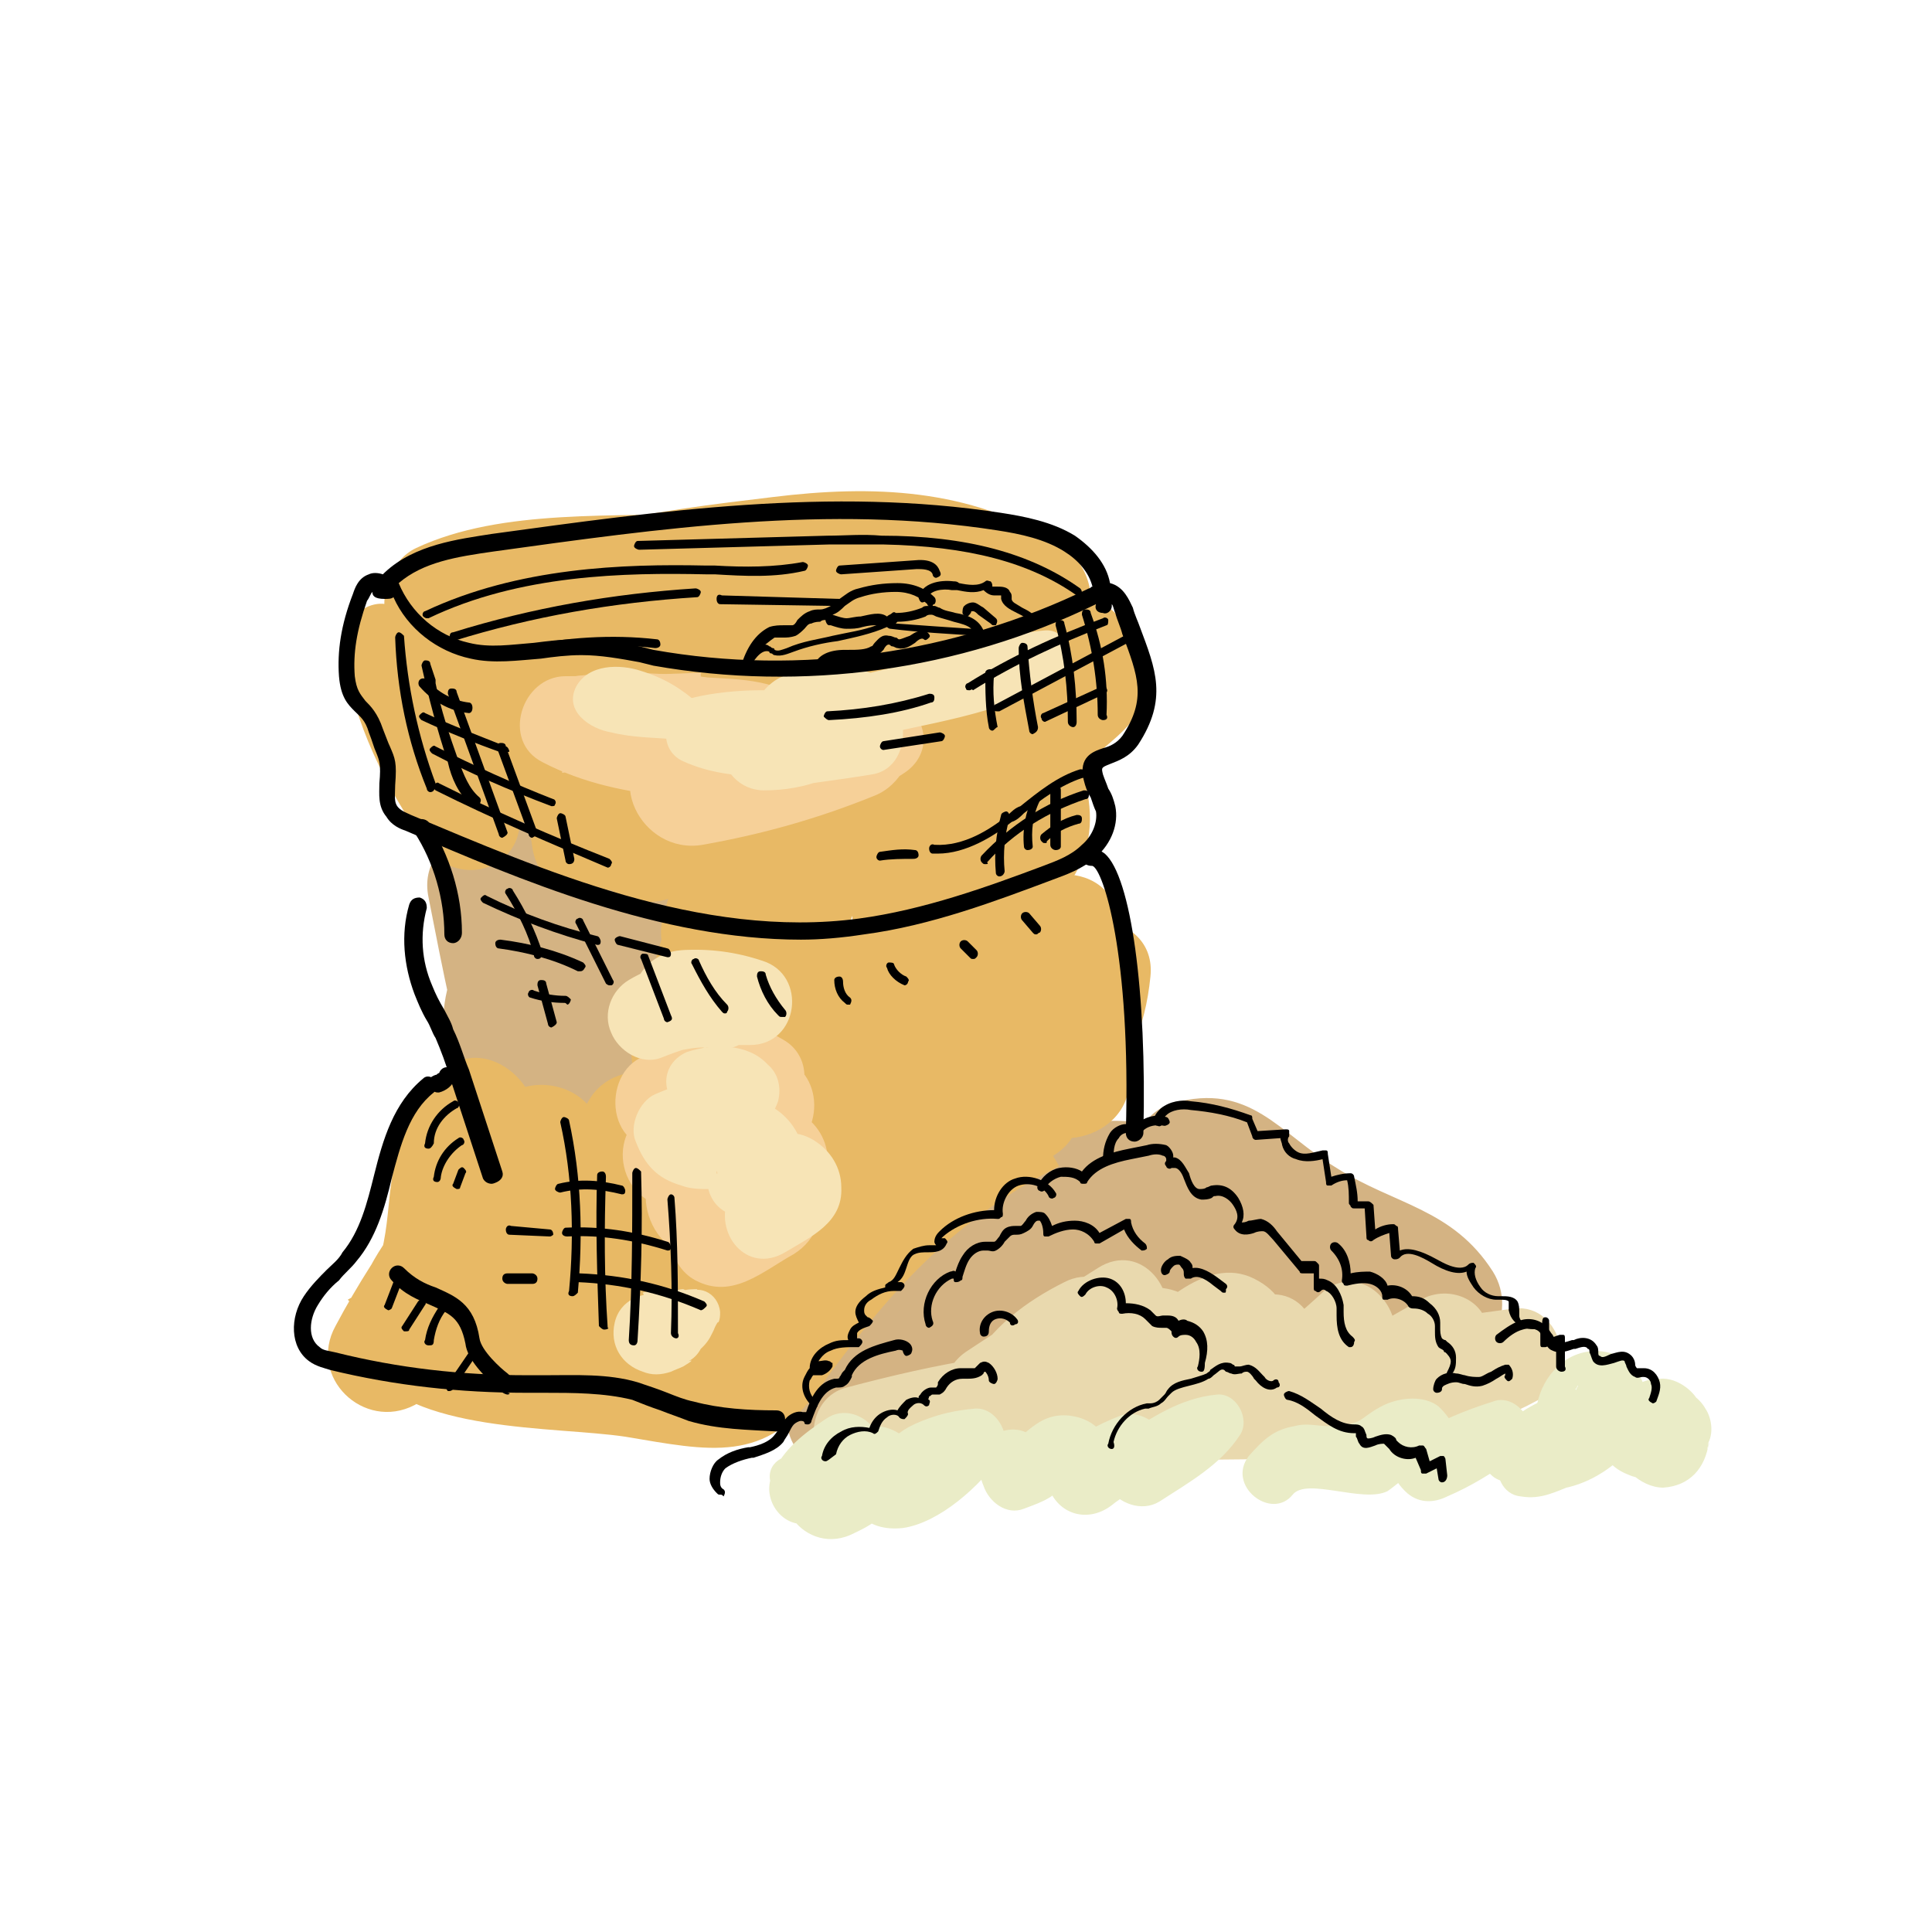 <?xml version="1.0" encoding="utf-8"?>
<!-- Generator: Adobe Illustrator 19.2.1, SVG Export Plug-In . SVG Version: 6.00 Build 0)  -->
<svg version="1.1" id="Слой_2" xmlns="http://www.w3.org/2000/svg" xmlns:xlink="http://www.w3.org/1999/xlink" x="0px" y="0px"
	 viewBox="0 0 110 110" style="enable-background:new 0 0 110 110;" xml:space="preserve">
<style type="text/css">
	.st0{fill:#8CD50B;}
	.st1{fill:#B1B1B1;}
	.st2{fill:#174123;}
	.st3{fill:#787878;}
	.st4{fill-rule:evenodd;clip-rule:evenodd;fill:#CAE9EF;}
	.st5{fill-rule:evenodd;clip-rule:evenodd;fill:#A3DADE;}
	.st6{fill-rule:evenodd;clip-rule:evenodd;fill:#CBE9ED;}
	.st7{fill-rule:evenodd;clip-rule:evenodd;fill:#5EC2AE;}
	.st8{fill-rule:evenodd;clip-rule:evenodd;fill:#81CECC;}
	.st9{fill-rule:evenodd;clip-rule:evenodd;fill:#76CAC4;}
	.st10{fill-rule:evenodd;clip-rule:evenodd;fill:#82CFCE;}
	.st11{fill-rule:evenodd;clip-rule:evenodd;fill:#8DD3D5;}
	.st12{fill-rule:evenodd;clip-rule:evenodd;fill:#4EBEA0;}
	.st13{fill-rule:evenodd;clip-rule:evenodd;fill:#ABDDE2;}
	.st14{fill-rule:evenodd;clip-rule:evenodd;fill:#92D4D5;}
	.st15{fill-rule:evenodd;clip-rule:evenodd;fill:#95D4D0;}
	.st16{fill-rule:evenodd;clip-rule:evenodd;fill:#CDEAEE;}
	.st17{fill-rule:evenodd;clip-rule:evenodd;fill:#B7E1E5;}
	.st18{fill-rule:evenodd;clip-rule:evenodd;fill:#7BCCC7;}
	.st19{fill-rule:evenodd;clip-rule:evenodd;fill:#AADDE3;}
	.st20{fill-rule:evenodd;clip-rule:evenodd;fill:#C7E8EA;}
	.st21{fill-rule:evenodd;clip-rule:evenodd;fill:#78C9B9;}
	.st22{fill-rule:evenodd;clip-rule:evenodd;fill:#6EC7BC;}
	.st23{fill-rule:evenodd;clip-rule:evenodd;fill:#4FBEA2;}
	.st24{fill-rule:evenodd;clip-rule:evenodd;fill:#61C3AE;}
	.st25{fill-rule:evenodd;clip-rule:evenodd;fill:#77CABE;}
	.st26{fill-rule:evenodd;clip-rule:evenodd;fill:#DBF0F3;}
	.st27{fill-rule:evenodd;clip-rule:evenodd;fill:#50BE9F;}
	.st28{fill-rule:evenodd;clip-rule:evenodd;fill:#AEDEE2;}
	.st29{fill-rule:evenodd;clip-rule:evenodd;fill:#6EC7B9;}
	.st30{fill-rule:evenodd;clip-rule:evenodd;fill:#7CCCC5;}
	.st31{fill-rule:evenodd;clip-rule:evenodd;fill:#76CAC0;}
	.st32{fill-rule:evenodd;clip-rule:evenodd;fill:#86D0CF;}
	.st33{fill-rule:evenodd;clip-rule:evenodd;fill:#49BC99;}
	.st34{fill-rule:evenodd;clip-rule:evenodd;fill:#35B186;}
	.st35{fill-rule:evenodd;clip-rule:evenodd;fill:#67C5B7;}
	.st36{fill-rule:evenodd;clip-rule:evenodd;fill:#5EC1A9;}
	.st37{fill-rule:evenodd;clip-rule:evenodd;fill:#2FAE7E;}
	.st38{fill-rule:evenodd;clip-rule:evenodd;fill:#288C57;}
	.st39{fill-rule:evenodd;clip-rule:evenodd;fill:#43AD7E;}
	.st40{fill-rule:evenodd;clip-rule:evenodd;fill:#6AC6B9;}
	.st41{fill-rule:evenodd;clip-rule:evenodd;fill:#6EA66E;}
	.st42{fill-rule:evenodd;clip-rule:evenodd;fill:#0F9A66;}
	.st43{fill-rule:evenodd;clip-rule:evenodd;fill:#63A16B;}
	.st44{fill-rule:evenodd;clip-rule:evenodd;fill:#73A778;}
	.st45{fill-rule:evenodd;clip-rule:evenodd;fill:#74C8B3;}
	.st46{fill-rule:evenodd;clip-rule:evenodd;fill:#3D9569;}
	.st47{fill-rule:evenodd;clip-rule:evenodd;fill:#FFFFFF;}
	.st48{fill-rule:evenodd;clip-rule:evenodd;fill:#5AA169;}
	.st49{fill-rule:evenodd;clip-rule:evenodd;fill:#7BCBC5;}
	.st50{fill-rule:evenodd;clip-rule:evenodd;fill:#89D1D2;}
	.st51{fill-rule:evenodd;clip-rule:evenodd;fill:#B8E2E8;}
	.st52{fill-rule:evenodd;clip-rule:evenodd;fill:#AEDFE5;}
	.st53{fill-rule:evenodd;clip-rule:evenodd;fill:#D8EEF1;}
	.st54{fill-rule:evenodd;clip-rule:evenodd;fill:#BAE3E9;}
	.st55{fill-rule:evenodd;clip-rule:evenodd;fill:#D8EEF3;}
	.st56{fill-rule:evenodd;clip-rule:evenodd;fill:#77CABF;}
	.st57{fill-rule:evenodd;clip-rule:evenodd;fill:#B4E1E6;}
	.st58{fill-rule:evenodd;clip-rule:evenodd;fill:#AADDE1;}
	.st59{fill-rule:evenodd;clip-rule:evenodd;fill:#9BD7DA;}
	.st60{fill-rule:evenodd;clip-rule:evenodd;fill:#A9DCDD;}
	.st61{fill-rule:evenodd;clip-rule:evenodd;fill:#8CD2D0;}
	.st62{fill-rule:evenodd;clip-rule:evenodd;fill:#84CFCA;}
	.st63{fill-rule:evenodd;clip-rule:evenodd;fill:#7FCCC4;}
	.st64{fill-rule:evenodd;clip-rule:evenodd;fill:#DFF1F4;}
	.st65{fill-rule:evenodd;clip-rule:evenodd;fill:#F3F9F9;}
	.st66{fill-rule:evenodd;clip-rule:evenodd;fill:#8BD1CE;}
	.st67{fill-rule:evenodd;clip-rule:evenodd;fill:#87D0CA;}
	.st68{fill-rule:evenodd;clip-rule:evenodd;fill:#50BE9E;}
	.st69{fill-rule:evenodd;clip-rule:evenodd;fill:#6BC6B9;}
	.st70{fill-rule:evenodd;clip-rule:evenodd;fill:#6BC6BC;}
	.st71{fill-rule:evenodd;clip-rule:evenodd;fill:#7ACCC9;}
	.st72{fill-rule:evenodd;clip-rule:evenodd;fill:#7ACBC4;}
	.st73{fill-rule:evenodd;clip-rule:evenodd;fill:#74C9BE;}
	.st74{fill-rule:evenodd;clip-rule:evenodd;fill:#92D4D8;}
	.st75{fill-rule:evenodd;clip-rule:evenodd;fill:#7ECDCA;}
	.st76{fill-rule:evenodd;clip-rule:evenodd;fill:#8DD2D4;}
	.st77{fill-rule:evenodd;clip-rule:evenodd;fill:#71C7B7;}
	.st78{fill-rule:evenodd;clip-rule:evenodd;fill:#74C8B4;}
	.st79{fill-rule:evenodd;clip-rule:evenodd;fill:#73C8B8;}
	.st80{fill-rule:evenodd;clip-rule:evenodd;fill:#78C9BA;}
	.st81{fill-rule:evenodd;clip-rule:evenodd;fill:#96D6DB;}
	.st82{fill-rule:evenodd;clip-rule:evenodd;fill:#88D0CD;}
	.st83{fill-rule:evenodd;clip-rule:evenodd;fill:#89D0C7;}
	.st84{fill-rule:evenodd;clip-rule:evenodd;fill:#EFF8F9;}
	.st85{fill-rule:evenodd;clip-rule:evenodd;fill:#8FD2CA;}
	.st86{fill-rule:evenodd;clip-rule:evenodd;fill:#60C3B0;}
	.st87{fill-rule:evenodd;clip-rule:evenodd;fill:#1AA980;}
	.st88{fill-rule:evenodd;clip-rule:evenodd;fill:#64C4B6;}
	.st89{fill-rule:evenodd;clip-rule:evenodd;fill:#80CDCA;}
	.st90{fill-rule:evenodd;clip-rule:evenodd;fill:#96D6DA;}
	.st91{fill-rule:evenodd;clip-rule:evenodd;fill:#9ED9DF;}
	.st92{fill-rule:evenodd;clip-rule:evenodd;fill:#82CEC8;}
	.st93{fill-rule:evenodd;clip-rule:evenodd;fill:#61C2AB;}
	.st94{fill-rule:evenodd;clip-rule:evenodd;fill:#6EC7BE;}
	.st95{fill-rule:evenodd;clip-rule:evenodd;fill:#87D0D3;}
	.st96{fill-rule:evenodd;clip-rule:evenodd;fill:#95D6DB;}
	.st97{fill-rule:evenodd;clip-rule:evenodd;fill:#8FD2CD;}
	.st98{fill-rule:evenodd;clip-rule:evenodd;fill:#9BD7D7;}
	.st99{fill-rule:evenodd;clip-rule:evenodd;fill:#6FC8C0;}
	.st100{fill-rule:evenodd;clip-rule:evenodd;fill:#7CCCC8;}
	.st101{fill-rule:evenodd;clip-rule:evenodd;fill:#AADDE0;}
	.st102{fill-rule:evenodd;clip-rule:evenodd;fill:#B4E0E3;}
	.st103{fill-rule:evenodd;clip-rule:evenodd;fill:#8FD3D6;}
	.st104{fill-rule:evenodd;clip-rule:evenodd;fill:#86D0D0;}
	.st105{fill-rule:evenodd;clip-rule:evenodd;fill:#87D0D0;}
	.st106{fill-rule:evenodd;clip-rule:evenodd;fill:#97D6DB;}
	.st107{fill-rule:evenodd;clip-rule:evenodd;fill:#7DCBBF;}
	.st108{fill-rule:evenodd;clip-rule:evenodd;fill:#329E71;}
	.st109{fill-rule:evenodd;clip-rule:evenodd;fill:#44BA8D;}
	.st110{fill-rule:evenodd;clip-rule:evenodd;fill:#7ECBBF;}
	.st111{fill-rule:evenodd;clip-rule:evenodd;fill:#62C3AF;}
	.st112{fill-rule:evenodd;clip-rule:evenodd;fill:#039A6E;}
	.st113{fill-rule:evenodd;clip-rule:evenodd;fill:#7ECDC7;}
	.st114{fill-rule:evenodd;clip-rule:evenodd;fill:#85D0D0;}
	.st115{fill-rule:evenodd;clip-rule:evenodd;fill:#79CABF;}
	.st116{fill-rule:evenodd;clip-rule:evenodd;fill:#74C9C1;}
	.st117{fill-rule:evenodd;clip-rule:evenodd;fill:#5CC1AA;}
	.st118{fill-rule:evenodd;clip-rule:evenodd;fill:#4DBD9D;}
	.st119{fill-rule:evenodd;clip-rule:evenodd;fill:#66C4B5;}
	.st120{fill-rule:evenodd;clip-rule:evenodd;fill:#58C0A4;}
	.st121{fill-rule:evenodd;clip-rule:evenodd;fill:#8CCDA8;}
	.st122{fill-rule:evenodd;clip-rule:evenodd;fill:#6AC4A8;}
	.st123{fill-rule:evenodd;clip-rule:evenodd;fill:#70C7B7;}
	.st124{fill-rule:evenodd;clip-rule:evenodd;fill:#91D4D8;}
	.st125{fill-rule:evenodd;clip-rule:evenodd;fill:#9AD7DE;}
	.st126{fill-rule:evenodd;clip-rule:evenodd;fill:#73C9BE;}
	.st127{fill-rule:evenodd;clip-rule:evenodd;fill:#87D0D1;}
	.st128{fill-rule:evenodd;clip-rule:evenodd;fill:#A2DADE;}
	.st129{fill-rule:evenodd;clip-rule:evenodd;fill:#E0F2F4;}
	.st130{fill-rule:evenodd;clip-rule:evenodd;fill:#65C4B3;}
	.st131{fill-rule:evenodd;clip-rule:evenodd;fill:#47BC99;}
	.st132{fill-rule:evenodd;clip-rule:evenodd;fill:#2DAA78;}
	.st133{fill-rule:evenodd;clip-rule:evenodd;fill:#49BD9E;}
	.st134{fill-rule:evenodd;clip-rule:evenodd;fill:#60C2A6;}
	.st135{fill-rule:evenodd;clip-rule:evenodd;fill:#34925E;}
	.st136{fill-rule:evenodd;clip-rule:evenodd;fill:#69C6B9;}
	.st137{fill-rule:evenodd;clip-rule:evenodd;fill:#6FC7BC;}
	.st138{fill-rule:evenodd;clip-rule:evenodd;fill:#5CC1A8;}
	.st139{fill-rule:evenodd;clip-rule:evenodd;fill:#80CCC2;}
	.st140{fill-rule:evenodd;clip-rule:evenodd;fill:#1EAE74;}
	.st141{fill-rule:evenodd;clip-rule:evenodd;fill:#72C8BE;}
	.st142{fill-rule:evenodd;clip-rule:evenodd;fill:#67C5B6;}
	.st143{fill-rule:evenodd;clip-rule:evenodd;fill:#63C3AF;}
	.st144{fill-rule:evenodd;clip-rule:evenodd;fill:#0A945F;}
	.st145{fill-rule:evenodd;clip-rule:evenodd;fill:#00A06E;}
	.st146{fill-rule:evenodd;clip-rule:evenodd;fill:#0A9B6E;}
	.st147{fill-rule:evenodd;clip-rule:evenodd;fill:#77CBC7;}
	.st148{fill-rule:evenodd;clip-rule:evenodd;fill:#248252;}
	.st149{fill-rule:evenodd;clip-rule:evenodd;fill:#02814B;}
	.st150{fill-rule:evenodd;clip-rule:evenodd;fill:#59C1AB;}
	.st151{fill-rule:evenodd;clip-rule:evenodd;fill:#11B186;}
	.st152{fill-rule:evenodd;clip-rule:evenodd;fill:#61C3B0;}
	.st153{fill-rule:evenodd;clip-rule:evenodd;fill:#54BFA2;}
	.st154{fill-rule:evenodd;clip-rule:evenodd;fill:#36B992;}
	.st155{fill-rule:evenodd;clip-rule:evenodd;fill:#049F6C;}
	.st156{fill-rule:evenodd;clip-rule:evenodd;fill:#6CC7C2;}
	.st157{fill-rule:evenodd;clip-rule:evenodd;fill:#6FC8BF;}
	.st158{fill-rule:evenodd;clip-rule:evenodd;fill:#99D6D3;}
	.st159{fill-rule:evenodd;clip-rule:evenodd;fill:#3CB98D;}
	.st160{fill-rule:evenodd;clip-rule:evenodd;fill:#32B782;}
	.st161{fill-rule:evenodd;clip-rule:evenodd;fill:#65C4B5;}
	.st162{fill-rule:evenodd;clip-rule:evenodd;fill:#5CC1AB;}
	.st163{fill-rule:evenodd;clip-rule:evenodd;fill:#2AB78D;}
	.st164{fill-rule:evenodd;clip-rule:evenodd;fill:#1FB689;}
	.st165{fill-rule:evenodd;clip-rule:evenodd;fill:#1BA474;}
	.st166{fill-rule:evenodd;clip-rule:evenodd;fill:#50A572;}
	.st167{fill-rule:evenodd;clip-rule:evenodd;fill:#3CB994;}
	.st168{fill-rule:evenodd;clip-rule:evenodd;fill:#059C6C;}
	.st169{fill-rule:evenodd;clip-rule:evenodd;fill:#0F7B47;}
	.st170{fill-rule:evenodd;clip-rule:evenodd;fill:#6CC6B6;}
	.st171{fill-rule:evenodd;clip-rule:evenodd;fill:#2CA979;}
	.st172{fill-rule:evenodd;clip-rule:evenodd;fill:#4A895F;}
	.st173{fill-rule:evenodd;clip-rule:evenodd;fill:#22B685;}
	.st174{fill-rule:evenodd;clip-rule:evenodd;fill:#07A075;}
	.st175{fill-rule:evenodd;clip-rule:evenodd;fill:#27B78E;}
	.st176{fill-rule:evenodd;clip-rule:evenodd;fill:#19A980;}
	.st177{fill-rule:evenodd;clip-rule:evenodd;fill:#5FC2AB;}
	.st178{fill-rule:evenodd;clip-rule:evenodd;fill:#59C1A9;}
	.st179{fill-rule:evenodd;clip-rule:evenodd;fill:#5AC0A7;}
	.st180{fill-rule:evenodd;clip-rule:evenodd;fill:#31B679;}
	.st181{fill-rule:evenodd;clip-rule:evenodd;fill:#55BFA3;}
	.st182{fill-rule:evenodd;clip-rule:evenodd;fill:#3DB98A;}
	.st183{fill-rule:evenodd;clip-rule:evenodd;fill:#41BA96;}
	.st184{fill-rule:evenodd;clip-rule:evenodd;fill:#2FB67E;}
	.st185{fill-rule:evenodd;clip-rule:evenodd;fill:#3BAB80;}
	.st186{fill-rule:evenodd;clip-rule:evenodd;fill:#66C4B6;}
	.st187{fill-rule:evenodd;clip-rule:evenodd;fill:#66C4AF;}
	.st188{fill-rule:evenodd;clip-rule:evenodd;fill:#75C9BC;}
	.st189{fill-rule:evenodd;clip-rule:evenodd;fill:#6DC7BD;}
	.st190{fill-rule:evenodd;clip-rule:evenodd;fill:#7ACBC5;}
	.st191{fill-rule:evenodd;clip-rule:evenodd;fill:#83CFCE;}
	.st192{fill-rule:evenodd;clip-rule:evenodd;fill:#469C72;}
	.st193{fill-rule:evenodd;clip-rule:evenodd;fill:#79C9B3;}
	.st194{fill-rule:evenodd;clip-rule:evenodd;fill:#A3DADD;}
	.st195{fill-rule:evenodd;clip-rule:evenodd;fill:#BBE3E8;}
	.st196{fill-rule:evenodd;clip-rule:evenodd;fill:#97D6D9;}
	.st197{fill-rule:evenodd;clip-rule:evenodd;fill:#9FD9E0;}
	.st198{fill-rule:evenodd;clip-rule:evenodd;fill:#83CECA;}
	.st199{fill-rule:evenodd;clip-rule:evenodd;fill:#9AD7DC;}
	.st200{fill-rule:evenodd;clip-rule:evenodd;fill:#A0D9DD;}
	.st201{fill-rule:evenodd;clip-rule:evenodd;fill:#78CABF;}
	.st202{fill-rule:evenodd;clip-rule:evenodd;fill:#B7E2E8;}
	.st203{fill-rule:evenodd;clip-rule:evenodd;fill:#76CAC1;}
	.st204{fill-rule:evenodd;clip-rule:evenodd;fill:#C2E6EC;}
	.st205{fill-rule:evenodd;clip-rule:evenodd;fill:#99D7DC;}
	.st206{fill-rule:evenodd;clip-rule:evenodd;fill:#E3F2F0;}
	.st207{fill-rule:evenodd;clip-rule:evenodd;fill:#7FCDCA;}
	.st208{fill-rule:evenodd;clip-rule:evenodd;fill:#80CECC;}
	.st209{fill-rule:evenodd;clip-rule:evenodd;fill:#75C9BA;}
	.st210{fill-rule:evenodd;clip-rule:evenodd;fill:#6FC8BE;}
	.st211{fill-rule:evenodd;clip-rule:evenodd;fill:#77CAC3;}
	.st212{fill-rule:evenodd;clip-rule:evenodd;fill:#5AC1A8;}
	.st213{fill-rule:evenodd;clip-rule:evenodd;fill:#BDE4E8;}
	.st214{fill-rule:evenodd;clip-rule:evenodd;fill:#42BB97;}
	.st215{fill-rule:evenodd;clip-rule:evenodd;fill:#6AC6BA;}
	.st216{fill-rule:evenodd;clip-rule:evenodd;fill:#06AB7C;}
	.st217{fill-rule:evenodd;clip-rule:evenodd;fill:#00B488;}
	.st218{fill-rule:evenodd;clip-rule:evenodd;fill:#65C4B4;}
	.st219{fill-rule:evenodd;clip-rule:evenodd;fill:#76CAC2;}
	.st220{fill-rule:evenodd;clip-rule:evenodd;fill:#BBDFC1;}
	.st221{fill-rule:evenodd;clip-rule:evenodd;fill:#8EC99A;}
	.st222{fill-rule:evenodd;clip-rule:evenodd;fill:#B8DDBE;}
	.st223{fill-rule:evenodd;clip-rule:evenodd;fill:#A5D4B4;}
	.st224{fill-rule:evenodd;clip-rule:evenodd;fill:#76BC8D;}
	.st225{fill-rule:evenodd;clip-rule:evenodd;fill:#B0DABA;}
	.st226{fill-rule:evenodd;clip-rule:evenodd;fill:#A1D2AE;}
	.st227{fill-rule:evenodd;clip-rule:evenodd;fill:#B9DEC0;}
	.st228{fill-rule:evenodd;clip-rule:evenodd;fill:#8DC699;}
	.st229{fill-rule:evenodd;clip-rule:evenodd;fill:#2C7951;}
	.st230{fill-rule:evenodd;clip-rule:evenodd;fill:#80C191;}
	.st231{fill-rule:evenodd;clip-rule:evenodd;fill:#B0DAB8;}
	.st232{fill-rule:evenodd;clip-rule:evenodd;fill:#66AC7A;}
	.st233{fill-rule:evenodd;clip-rule:evenodd;fill:#81C192;}
	.st234{fill-rule:evenodd;clip-rule:evenodd;fill:#9BD2A8;}
	.st235{fill-rule:evenodd;clip-rule:evenodd;fill:#7DC08E;}
	.st236{fill-rule:evenodd;clip-rule:evenodd;fill:#A8D7B1;}
	.st237{fill-rule:evenodd;clip-rule:evenodd;fill:#8BC89A;}
	.st238{fill-rule:evenodd;clip-rule:evenodd;fill:#BDE0C3;}
	.st239{fill-rule:evenodd;clip-rule:evenodd;fill:#A4D6B5;}
	.st240{fill-rule:evenodd;clip-rule:evenodd;fill:#96D0A3;}
	.st241{fill-rule:evenodd;clip-rule:evenodd;fill:#A6D6B2;}
	.st242{fill-rule:evenodd;clip-rule:evenodd;fill:#55A372;}
	.st243{fill-rule:evenodd;clip-rule:evenodd;fill:#80C18E;}
	.st244{fill-rule:evenodd;clip-rule:evenodd;fill:#87C597;}
	.st245{fill-rule:evenodd;clip-rule:evenodd;fill:#BCDFBE;}
	.st246{fill-rule:evenodd;clip-rule:evenodd;fill:#85C396;}
	.st247{fill-rule:evenodd;clip-rule:evenodd;fill:#A9D7B5;}
	.st248{fill-rule:evenodd;clip-rule:evenodd;fill:#8EC899;}
	.st249{fill-rule:evenodd;clip-rule:evenodd;fill:#9ED3AC;}
	.st250{fill-rule:evenodd;clip-rule:evenodd;fill:#2C7E53;}
	.st251{fill-rule:evenodd;clip-rule:evenodd;fill:#87C697;}
	.st252{fill-rule:evenodd;clip-rule:evenodd;fill:#80C090;}
	.st253{fill-rule:evenodd;clip-rule:evenodd;fill:#B8DBBA;}
	.st254{fill-rule:evenodd;clip-rule:evenodd;fill:#9BD1A6;}
	.st255{fill-rule:evenodd;clip-rule:evenodd;fill:#AAD8B5;}
	.st256{fill-rule:evenodd;clip-rule:evenodd;fill:#B8DEC0;}
	.st257{fill-rule:evenodd;clip-rule:evenodd;fill:#83C291;}
	.st258{fill-rule:evenodd;clip-rule:evenodd;fill:#8EC99C;}
	.st259{fill-rule:evenodd;clip-rule:evenodd;fill:#D1DFD2;}
	.st260{fill-rule:evenodd;clip-rule:evenodd;fill:#90C99F;}
	.st261{fill-rule:evenodd;clip-rule:evenodd;fill:#94C9A1;}
	.st262{fill-rule:evenodd;clip-rule:evenodd;fill:#7DBF8C;}
	.st263{fill-rule:evenodd;clip-rule:evenodd;fill:#B2DBBA;}
	.st264{fill-rule:evenodd;clip-rule:evenodd;fill:#4B9867;}
	.st265{fill-rule:evenodd;clip-rule:evenodd;fill:#8EC99D;}
	.st266{fill-rule:evenodd;clip-rule:evenodd;fill:#A1D2AB;}
	.st267{fill-rule:evenodd;clip-rule:evenodd;fill:#CAE3CF;}
	.st268{fill-rule:evenodd;clip-rule:evenodd;fill:#B8DBBC;}
	.st269{fill-rule:evenodd;clip-rule:evenodd;fill:#B1D6B4;}
	.st270{fill-rule:evenodd;clip-rule:evenodd;fill:#B4DDC6;}
	.st271{fill-rule:evenodd;clip-rule:evenodd;fill:#97CDA1;}
	.st272{fill-rule:evenodd;clip-rule:evenodd;fill:#9AD0A1;}
	.st273{fill-rule:evenodd;clip-rule:evenodd;fill:#91C599;}
	.st274{fill-rule:evenodd;clip-rule:evenodd;fill:#94CB9F;}
	.st275{fill-rule:evenodd;clip-rule:evenodd;fill:#9ED0A5;}
	.st276{fill-rule:evenodd;clip-rule:evenodd;fill:#BCE0CC;}
	.st277{fill-rule:evenodd;clip-rule:evenodd;fill:#9CCDA3;}
	.st278{fill-rule:evenodd;clip-rule:evenodd;fill:#98CC9E;}
	.st279{fill-rule:evenodd;clip-rule:evenodd;fill:#A2D5AF;}
	.st280{fill-rule:evenodd;clip-rule:evenodd;fill:#87C396;}
	.st281{fill-rule:evenodd;clip-rule:evenodd;fill:#B1DBBA;}
	.st282{fill-rule:evenodd;clip-rule:evenodd;fill:#A2D5AE;}
	.st283{fill-rule:evenodd;clip-rule:evenodd;fill:#AED9B8;}
	.st284{fill-rule:evenodd;clip-rule:evenodd;fill:#9CD3AF;}
	.st285{fill-rule:evenodd;clip-rule:evenodd;fill:#70B284;}
	.st286{fill-rule:evenodd;clip-rule:evenodd;fill:#AFDBC0;}
	.st287{fill-rule:evenodd;clip-rule:evenodd;fill:#6FB285;}
	.st288{fill-rule:evenodd;clip-rule:evenodd;fill:#C3E1CC;}
	.st289{fill-rule:evenodd;clip-rule:evenodd;fill:#A5D2AD;}
	.st290{fill-rule:evenodd;clip-rule:evenodd;fill:#9AD1A6;}
	.st291{fill-rule:evenodd;clip-rule:evenodd;fill:#8ABF8F;}
	.st292{fill-rule:evenodd;clip-rule:evenodd;fill:#A8D7B2;}
	.st293{fill-rule:evenodd;clip-rule:evenodd;fill:#B6DABA;}
	.st294{fill-rule:evenodd;clip-rule:evenodd;fill:#9ACDA5;}
	.st295{fill-rule:evenodd;clip-rule:evenodd;fill:#7FC198;}
	.st296{fill-rule:evenodd;clip-rule:evenodd;fill:#BCDBC4;}
	.st297{fill-rule:evenodd;clip-rule:evenodd;fill:#8EC69F;}
	.st298{fill-rule:evenodd;clip-rule:evenodd;fill:#98CCA4;}
	.st299{fill-rule:evenodd;clip-rule:evenodd;fill:#B0DAB4;}
	.st300{fill-rule:evenodd;clip-rule:evenodd;fill:#ADD6B0;}
	.st301{fill-rule:evenodd;clip-rule:evenodd;fill:#A5D6B2;}
	.st302{fill-rule:evenodd;clip-rule:evenodd;fill:#8ECA9A;}
	.st303{fill-rule:evenodd;clip-rule:evenodd;fill:#96C9A7;}
	.st304{fill-rule:evenodd;clip-rule:evenodd;fill:#68B076;}
	.st305{fill-rule:evenodd;clip-rule:evenodd;fill:#A5D6B4;}
	.st306{fill-rule:evenodd;clip-rule:evenodd;fill:#A3D2AD;}
	.st307{fill-rule:evenodd;clip-rule:evenodd;fill:#9CCFAF;}
	.st308{fill-rule:evenodd;clip-rule:evenodd;fill:#B6DCBB;}
	.st309{fill-rule:evenodd;clip-rule:evenodd;fill:#B6DDBD;}
	.st310{fill-rule:evenodd;clip-rule:evenodd;fill:#7ABE85;}
	.st311{fill-rule:evenodd;clip-rule:evenodd;fill:#ADD4B2;}
	.st312{fill-rule:evenodd;clip-rule:evenodd;fill:#96CA9E;}
	.st313{fill-rule:evenodd;clip-rule:evenodd;fill:#81BA8A;}
	.st314{fill-rule:evenodd;clip-rule:evenodd;fill:#9BCBA1;}
	.st315{fill-rule:evenodd;clip-rule:evenodd;fill:#ABD5AC;}
	.st316{fill-rule:evenodd;clip-rule:evenodd;fill:#7BB982;}
	.st317{fill-rule:evenodd;clip-rule:evenodd;fill:#BEE1C9;}
	.st318{fill-rule:evenodd;clip-rule:evenodd;fill:#ADD5BB;}
	.st319{fill-rule:evenodd;clip-rule:evenodd;fill:#95CFA3;}
	.st320{fill-rule:evenodd;clip-rule:evenodd;fill:#7CBD83;}
	.st321{fill-rule:evenodd;clip-rule:evenodd;fill:#9ECEA1;}
	.st322{fill-rule:evenodd;clip-rule:evenodd;fill:#8AC092;}
	.st323{fill-rule:evenodd;clip-rule:evenodd;fill:#A5D1AD;}
	.st324{fill-rule:evenodd;clip-rule:evenodd;fill:#ACD8B2;}
	.st325{fill-rule:evenodd;clip-rule:evenodd;fill:#B6DCBA;}
	.st326{fill-rule:evenodd;clip-rule:evenodd;fill:#A5D1AE;}
	.st327{fill-rule:evenodd;clip-rule:evenodd;fill:#97CAA3;}
	.st328{fill-rule:evenodd;clip-rule:evenodd;fill:#9BCAA1;}
	.st329{fill-rule:evenodd;clip-rule:evenodd;fill:#9ECFA6;}
	.st330{fill-rule:evenodd;clip-rule:evenodd;fill:#9ECFAA;}
	.st331{fill-rule:evenodd;clip-rule:evenodd;fill:#BFE0C0;}
	.st332{fill-rule:evenodd;clip-rule:evenodd;fill:#88C594;}
	.st333{fill-rule:evenodd;clip-rule:evenodd;fill:#B2D7B8;}
	.st334{fill-rule:evenodd;clip-rule:evenodd;fill:#A7D6AC;}
	.st335{fill-rule:evenodd;clip-rule:evenodd;fill:#7CB682;}
	.st336{fill-rule:evenodd;clip-rule:evenodd;fill:#C4E0C8;}
	.st337{fill-rule:evenodd;clip-rule:evenodd;fill:#A4D6B1;}
	.st338{fill-rule:evenodd;clip-rule:evenodd;fill:#BDDCC6;}
	.st339{fill-rule:evenodd;clip-rule:evenodd;fill:#9CD1A1;}
	.st340{fill-rule:evenodd;clip-rule:evenodd;fill:#D5E4D4;}
	.st341{fill-rule:evenodd;clip-rule:evenodd;fill:#94CBA0;}
	.st342{fill-rule:evenodd;clip-rule:evenodd;fill:#7BBC86;}
	.st343{fill-rule:evenodd;clip-rule:evenodd;fill:#A3CC9F;}
	.st344{fill-rule:evenodd;clip-rule:evenodd;fill:#92CAA0;}
	.st345{fill-rule:evenodd;clip-rule:evenodd;fill:#8DC290;}
	.st346{fill-rule:evenodd;clip-rule:evenodd;fill:#A3D1AC;}
	.st347{fill-rule:evenodd;clip-rule:evenodd;fill:#92CA9A;}
	.st348{fill-rule:evenodd;clip-rule:evenodd;fill:#8CC291;}
	.st349{fill-rule:evenodd;clip-rule:evenodd;fill:#93C79B;}
	.st350{fill-rule:evenodd;clip-rule:evenodd;fill:#70B282;}
	.st351{fill-rule:evenodd;clip-rule:evenodd;fill:#D6E6D6;}
	.st352{fill-rule:evenodd;clip-rule:evenodd;fill:#DAE4D9;}
	.st353{fill-rule:evenodd;clip-rule:evenodd;fill:#84BF8D;}
	.st354{fill-rule:evenodd;clip-rule:evenodd;fill:#B4D6BE;}
	.st355{fill-rule:evenodd;clip-rule:evenodd;fill:#89BD8C;}
	.st356{fill-rule:evenodd;clip-rule:evenodd;fill:#9ECAA1;}
	.st357{fill-rule:evenodd;clip-rule:evenodd;fill:#ACD9B7;}
	.st358{fill-rule:evenodd;clip-rule:evenodd;fill:#7CBD95;}
	.st359{fill-rule:evenodd;clip-rule:evenodd;fill:#96C9A0;}
	.st360{fill-rule:evenodd;clip-rule:evenodd;fill:#84C08D;}
	.st361{fill-rule:evenodd;clip-rule:evenodd;fill:#ADD3AF;}
	.st362{fill-rule:evenodd;clip-rule:evenodd;fill:#84C18C;}
	.st363{fill-rule:evenodd;clip-rule:evenodd;fill:#75B17A;}
	.st364{fill-rule:evenodd;clip-rule:evenodd;fill:#87C698;}
	.st365{fill-rule:evenodd;clip-rule:evenodd;fill:#A0C89C;}
	.st366{fill-rule:evenodd;clip-rule:evenodd;fill:#8CC392;}
	.st367{fill-rule:evenodd;clip-rule:evenodd;fill:#9AC796;}
	.st368{fill-rule:evenodd;clip-rule:evenodd;fill:#94C79B;}
	.st369{fill-rule:evenodd;clip-rule:evenodd;fill:#9BCFAA;}
	.st370{fill-rule:evenodd;clip-rule:evenodd;fill:#7BB980;}
	.st371{fill-rule:evenodd;clip-rule:evenodd;fill:#87BC8E;}
	.st372{fill-rule:evenodd;clip-rule:evenodd;fill:#9ACAA5;}
	.st373{fill-rule:evenodd;clip-rule:evenodd;fill:#ABCFAB;}
	.st374{fill-rule:evenodd;clip-rule:evenodd;fill:#308655;}
	.st375{fill-rule:evenodd;clip-rule:evenodd;fill:#D3E3CF;}
	.st376{fill-rule:evenodd;clip-rule:evenodd;fill:#A3D2AB;}
	.st377{fill-rule:evenodd;clip-rule:evenodd;fill:#75B378;}
	.st378{fill-rule:evenodd;clip-rule:evenodd;fill:#99BF8D;}
	.st379{fill-rule:evenodd;clip-rule:evenodd;fill:#99C79C;}
	.st380{fill-rule:evenodd;clip-rule:evenodd;fill:#69AD7D;}
	.st381{fill-rule:evenodd;clip-rule:evenodd;fill:#90C297;}
	.st382{fill-rule:evenodd;clip-rule:evenodd;fill:#CBDCC6;}
	.st383{fill-rule:evenodd;clip-rule:evenodd;fill:#96B87D;}
	.st384{fill-rule:evenodd;clip-rule:evenodd;fill:#9BCBA9;}
	.st385{fill-rule:evenodd;clip-rule:evenodd;fill:#8BCB94;}
	.st386{fill-rule:evenodd;clip-rule:evenodd;fill:#90BF95;}
	.st387{fill-rule:evenodd;clip-rule:evenodd;fill:#BFE1C7;}
	.st388{fill-rule:evenodd;clip-rule:evenodd;fill:#83C48E;}
	.st389{fill-rule:evenodd;clip-rule:evenodd;fill:#EDEEE9;}
	.st390{fill-rule:evenodd;clip-rule:evenodd;fill:#E1ECDE;}
	.st391{fill-rule:evenodd;clip-rule:evenodd;fill:#AEDCCF;}
	.st392{fill-rule:evenodd;clip-rule:evenodd;fill:#7CB97B;}
	.st393{fill-rule:evenodd;clip-rule:evenodd;fill:#86B98B;}
	.st394{fill-rule:evenodd;clip-rule:evenodd;fill:#CCE4CF;}
	.st395{fill-rule:evenodd;clip-rule:evenodd;fill:#B9D4BB;}
	.st396{fill-rule:evenodd;clip-rule:evenodd;fill:#67AF7C;}
	.st397{fill-rule:evenodd;clip-rule:evenodd;fill:#9BCEAA;}
	.st398{fill-rule:evenodd;clip-rule:evenodd;fill:#9FD0AD;}
	.st399{fill-rule:evenodd;clip-rule:evenodd;fill:#5CAA73;}
	.st400{fill-rule:evenodd;clip-rule:evenodd;fill:#A8D7B8;}
	.st401{fill-rule:evenodd;clip-rule:evenodd;fill:#6FB981;}
	.st402{fill-rule:evenodd;clip-rule:evenodd;fill:#7DC18C;}
	.st403{fill-rule:evenodd;clip-rule:evenodd;fill:#B0DABB;}
	.st404{fill-rule:evenodd;clip-rule:evenodd;fill:#B8DDBA;}
	.st405{fill-rule:evenodd;clip-rule:evenodd;fill:#A4D3B3;}
	.st406{fill-rule:evenodd;clip-rule:evenodd;fill:#6CB178;}
	.st407{fill-rule:evenodd;clip-rule:evenodd;fill:#7DC08A;}
	.st408{fill-rule:evenodd;clip-rule:evenodd;fill:#72B880;}
	.st409{fill-rule:evenodd;clip-rule:evenodd;fill:#7AB581;}
	.st410{fill-rule:evenodd;clip-rule:evenodd;fill:#92CC9F;}
	.st411{fill-rule:evenodd;clip-rule:evenodd;fill:#88C694;}
	.st412{fill-rule:evenodd;clip-rule:evenodd;fill:#A2CEA6;}
	.st413{fill-rule:evenodd;clip-rule:evenodd;fill:#8AC69B;}
	.st414{fill-rule:evenodd;clip-rule:evenodd;fill:#79BC8A;}
	.st415{fill-rule:evenodd;clip-rule:evenodd;fill:#84C496;}
	.st416{fill-rule:evenodd;clip-rule:evenodd;fill:#6FB783;}
	.st417{fill-rule:evenodd;clip-rule:evenodd;fill:#84C093;}
	.st418{fill-rule:evenodd;clip-rule:evenodd;fill:#9DCFAA;}
	.st419{fill-rule:evenodd;clip-rule:evenodd;fill:#54A46C;}
	.st420{fill-rule:evenodd;clip-rule:evenodd;fill:#68B27C;}
	.st421{fill-rule:evenodd;clip-rule:evenodd;fill:#4A9E64;}
	.st422{fill-rule:evenodd;clip-rule:evenodd;fill:#66B080;}
	.st423{fill-rule:evenodd;clip-rule:evenodd;fill:#7FC392;}
	.st424{fill-rule:evenodd;clip-rule:evenodd;fill:#65B180;}
	.st425{fill-rule:evenodd;clip-rule:evenodd;fill:#8FCA9D;}
	.st426{fill-rule:evenodd;clip-rule:evenodd;fill:#97CDA3;}
	.st427{fill-rule:evenodd;clip-rule:evenodd;fill:#83C293;}
	.st428{fill-rule:evenodd;clip-rule:evenodd;fill:#B3DCBE;}
	.st429{fill-rule:evenodd;clip-rule:evenodd;fill:#8CC99B;}
	.st430{fill-rule:evenodd;clip-rule:evenodd;fill:#C3E2C6;}
	.st431{fill-rule:evenodd;clip-rule:evenodd;fill:#94CC9F;}
	.st432{fill-rule:evenodd;clip-rule:evenodd;fill:#A5D5AC;}
	.st433{fill-rule:evenodd;clip-rule:evenodd;fill:#A8D5B4;}
	.st434{fill-rule:evenodd;clip-rule:evenodd;fill:#AEDABB;}
	.st435{fill-rule:evenodd;clip-rule:evenodd;fill:#A5D6AF;}
	.st436{fill-rule:evenodd;clip-rule:evenodd;fill:#7DC08D;}
	.st437{fill-rule:evenodd;clip-rule:evenodd;fill:#70B783;}
	.st438{fill-rule:evenodd;clip-rule:evenodd;fill:#2E825A;}
	.st439{fill-rule:evenodd;clip-rule:evenodd;fill:#A1D4AE;}
	.st440{fill-rule:evenodd;clip-rule:evenodd;fill:#6DB683;}
	.st441{fill-rule:evenodd;clip-rule:evenodd;fill:#85C594;}
	.st442{fill-rule:evenodd;clip-rule:evenodd;fill:#68B17B;}
	.st443{fill-rule:evenodd;clip-rule:evenodd;fill:#75BA89;}
	.st444{fill-rule:evenodd;clip-rule:evenodd;fill:#93C9A2;}
	.st445{fill-rule:evenodd;clip-rule:evenodd;fill:#4D9A6A;}
	.st446{fill-rule:evenodd;clip-rule:evenodd;fill:#A2D5B1;}
	.st447{fill-rule:evenodd;clip-rule:evenodd;fill:#9DCFAC;}
	.st448{fill-rule:evenodd;clip-rule:evenodd;fill:#88C494;}
	.st449{fill-rule:evenodd;clip-rule:evenodd;fill:#A6D6B4;}
	.st450{fill-rule:evenodd;clip-rule:evenodd;fill:#D6E5D7;}
	.st451{fill-rule:evenodd;clip-rule:evenodd;fill:#92CAA2;}
	.st452{fill-rule:evenodd;clip-rule:evenodd;fill:#D6EBD9;}
	.st453{fill-rule:evenodd;clip-rule:evenodd;fill:#67B276;}
	.st454{fill-rule:evenodd;clip-rule:evenodd;fill:#A8D7B5;}
	.st455{fill-rule:evenodd;clip-rule:evenodd;fill:#A6D6AE;}
	.st456{fill-rule:evenodd;clip-rule:evenodd;fill:#9ED1AD;}
	.st457{fill-rule:evenodd;clip-rule:evenodd;fill:#81C294;}
	.st458{fill-rule:evenodd;clip-rule:evenodd;fill:#88C59B;}
	.st459{fill-rule:evenodd;clip-rule:evenodd;fill:#ACD9B8;}
	.st460{fill-rule:evenodd;clip-rule:evenodd;fill:#6EB583;}
	.st461{fill-rule:evenodd;clip-rule:evenodd;fill:#71BB82;}
	.st462{fill-rule:evenodd;clip-rule:evenodd;fill:#7DBE89;}
	.st463{fill-rule:evenodd;clip-rule:evenodd;fill:#87C692;}
	.st464{fill-rule:evenodd;clip-rule:evenodd;fill:#98CCA1;}
	.st465{fill-rule:evenodd;clip-rule:evenodd;fill:#439464;}
	.st466{fill-rule:evenodd;clip-rule:evenodd;fill:#94CCA2;}
	.st467{fill-rule:evenodd;clip-rule:evenodd;fill:#A5D2B3;}
	.st468{fill-rule:evenodd;clip-rule:evenodd;fill:#A4D2B1;}
	.st469{fill-rule:evenodd;clip-rule:evenodd;fill:#A3D5AD;}
	.st470{fill-rule:evenodd;clip-rule:evenodd;fill:#9BCDA5;}
	.st471{fill-rule:evenodd;clip-rule:evenodd;fill:#72BA83;}
	.st472{fill-rule:evenodd;clip-rule:evenodd;fill:#A1D0AC;}
	.st473{fill-rule:evenodd;clip-rule:evenodd;fill:#B9DEBE;}
	.st474{fill-rule:evenodd;clip-rule:evenodd;fill:#75B98A;}
	.st475{fill-rule:evenodd;clip-rule:evenodd;fill:#79BA8A;}
	.st476{fill-rule:evenodd;clip-rule:evenodd;fill:#6BB27E;}
	.st477{fill-rule:evenodd;clip-rule:evenodd;fill:#A6D4B4;}
	.st478{fill-rule:evenodd;clip-rule:evenodd;fill:#A2D0AF;}
	.st479{fill-rule:evenodd;clip-rule:evenodd;fill:#97CDA4;}
	.st480{fill-rule:evenodd;clip-rule:evenodd;fill:#307E50;}
	.st481{fill-rule:evenodd;clip-rule:evenodd;fill:#9CD3AE;}
	.st482{fill-rule:evenodd;clip-rule:evenodd;fill:#86C29A;}
	.st483{fill-rule:evenodd;clip-rule:evenodd;fill:#A1D0AF;}
	.st484{fill-rule:evenodd;clip-rule:evenodd;fill:#A9D8B8;}
	.st485{fill-rule:evenodd;clip-rule:evenodd;fill:#BDE0C1;}
	.st486{fill-rule:evenodd;clip-rule:evenodd;fill:#B0DAB7;}
	.st487{fill-rule:evenodd;clip-rule:evenodd;fill:#8EC99F;}
	.st488{fill-rule:evenodd;clip-rule:evenodd;fill:#73B984;}
	.st489{fill-rule:evenodd;clip-rule:evenodd;fill:#7FBE8E;}
	.st490{fill-rule:evenodd;clip-rule:evenodd;fill:#7DBE8B;}
	.st491{fill-rule:evenodd;clip-rule:evenodd;fill:#398E5C;}
	.st492{fill-rule:evenodd;clip-rule:evenodd;fill:#92CEA3;}
	.st493{fill-rule:evenodd;clip-rule:evenodd;fill:#B2DBBB;}
	.st494{fill-rule:evenodd;clip-rule:evenodd;fill:#61A873;}
	.st495{fill-rule:evenodd;clip-rule:evenodd;fill:#6DBA7E;}
	.st496{fill-rule:evenodd;clip-rule:evenodd;fill:#85C38F;}
	.st497{fill-rule:evenodd;clip-rule:evenodd;fill:#89BD91;}
	.st498{fill-rule:evenodd;clip-rule:evenodd;fill:#8AC38E;}
	.st499{fill-rule:evenodd;clip-rule:evenodd;fill:#CEDDCF;}
	.st500{fill-rule:evenodd;clip-rule:evenodd;fill:#79BA8D;}
	.st501{fill-rule:evenodd;clip-rule:evenodd;fill:#4E9A67;}
	.st502{fill-rule:evenodd;clip-rule:evenodd;fill:#60AC7A;}
	.st503{fill-rule:evenodd;clip-rule:evenodd;fill:#9FCDAB;}
	.st504{fill-rule:evenodd;clip-rule:evenodd;fill:#76BD85;}
	.st505{fill-rule:evenodd;clip-rule:evenodd;fill:#87C694;}
	.st506{fill-rule:evenodd;clip-rule:evenodd;fill:#A6D6B0;}
	.st507{fill-rule:evenodd;clip-rule:evenodd;fill:#88C591;}
	.st508{fill-rule:evenodd;clip-rule:evenodd;fill:#71B17F;}
	.st509{fill-rule:evenodd;clip-rule:evenodd;fill:#80BF8E;}
	.st510{fill-rule:evenodd;clip-rule:evenodd;fill:#6EB57F;}
	.st511{fill-rule:evenodd;clip-rule:evenodd;fill:#80BE8F;}
	.st512{fill-rule:evenodd;clip-rule:evenodd;fill:#72BA7F;}
	.st513{fill-rule:evenodd;clip-rule:evenodd;fill:#A5D3AF;}
	.st514{fill-rule:evenodd;clip-rule:evenodd;fill:#63B079;}
	.st515{fill-rule:evenodd;clip-rule:evenodd;fill:#71B982;}
	.st516{fill-rule:evenodd;clip-rule:evenodd;fill:#4B9C66;}
	.st517{fill-rule:evenodd;clip-rule:evenodd;fill:#A0D4B1;}
	.st518{fill-rule:evenodd;clip-rule:evenodd;fill:#8AC89A;}
	.st519{fill-rule:evenodd;clip-rule:evenodd;fill:#398C5C;}
	.st520{fill-rule:evenodd;clip-rule:evenodd;fill:#98D0A0;}
	.st521{fill-rule:evenodd;clip-rule:evenodd;fill:#327B55;}
	.st522{fill-rule:evenodd;clip-rule:evenodd;fill:#82C597;}
	.st523{fill-rule:evenodd;clip-rule:evenodd;fill:#B0DBBE;}
	.st524{fill-rule:evenodd;clip-rule:evenodd;fill:#3C8E5F;}
	.st525{fill-rule:evenodd;clip-rule:evenodd;fill:#ADDABD;}
	.st526{fill-rule:evenodd;clip-rule:evenodd;fill:#6CAD7F;}
	.st527{fill:#FFFFFF;}
	.st528{fill-rule:evenodd;clip-rule:evenodd;fill:#C5C6C7;}
	.st529{fill:#C5C6C7;}
	.st530{fill:none;stroke:#C5C6C7;stroke-width:0.25;stroke-miterlimit:10;}
	.st531{fill:none;stroke:#C5C6C7;stroke-width:0.25;stroke-miterlimit:10;}
	.st532{fill:#576102;}
	.st533{opacity:0.52;}
	.st534{fill:#ED9D60;}
	.st535{fill:#FFE860;}
	.st536{fill:#B3C162;}
	.st537{opacity:0.55;}
	.st538{fill:#ED7D60;}
	.st539{opacity:0.25;}
	.st540{fill:#9DC162;}
	.st541{fill:#9DB062;}
	.st542{fill:#EE6060;}
	.st543{fill:#ECD3D3;}
	.st544{opacity:0.43;}
	.st545{opacity:0.72;}
	.st546{opacity:0.4;}
	.st547{fill:#926953;}
	.st548{fill:#6D4F3D;}
	.st549{fill:#C8B9B0;}
	.st550{fill:#958981;}
	.st551{opacity:0.3;}
	.st552{opacity:0.26;}
	.st553{opacity:0.57;}
	.st554{opacity:0.2;}
	.st555{opacity:0.64;}
	.st556{fill:#BF1A53;}
	.st557{fill:#EC0453;}
	.st558{fill:#EC3453;}
	.st559{fill:none;stroke:#000000;stroke-width:2;stroke-linecap:round;stroke-linejoin:round;stroke-miterlimit:10;}
	.st560{fill:#8DA213;}
	.st561{fill:#93930A;}
	.st562{opacity:0.36;}
	.st563{fill:#412616;}
	.st564{opacity:0.84;}
	.st565{fill:#D4B383;}
	.st566{fill:#E9D9AE;}
	.st567{fill:#EAECC7;}
	.st568{fill:#E8B965;}
	.st569{fill:#F6D098;}
	.st570{fill:#F7E4B6;}
	.st571{fill:none;stroke:#000000;stroke-linecap:round;stroke-linejoin:round;stroke-miterlimit:10;}
	.st572{fill:none;stroke:#000000;stroke-width:0.5;stroke-linecap:round;stroke-linejoin:round;stroke-miterlimit:10;}
	.st573{fill:#E5DDD9;}
	.st574{fill:#E44B3A;}
	.st575{fill:#CB4333;}
	.st576{fill:#AAABFF;}
	.st577{fill:#B7C4FF;}
	.st578{fill:#E4CEFF;}
	.st579{fill:#D3CEFF;}
	.st580{fill:#9FBFE5;}
	.st581{fill:#F1ECD0;}
	.st582{fill:#F1D9AE;}
	.st583{fill:#DFD5C0;}
	.st584{opacity:0.33;}
	.st585{fill:#FFF5EA;}
</style>
<g>
	<g>
		<path class="st565" d="M34.3,51.8c-0.4,4.8-0.5,9.5-2.2,14c1.9,0.3,3.8,0.5,5.7,0.8c-0.5-5.9-0.9-11.8-1.3-17.6
			c-0.2-3.6-5.3-3.6-5.5,0c-0.2,3.5,0.7,7.8-0.8,11c1.9,0.2,3.8,0.5,5.7,0.7c-1-4.4-2.1-8.8-2.9-13.3c-0.7-3.6-5.8-2.5-6.1,0.8
			c-0.3,4.5,1.1,9,0.3,13.4c2,0,4.1,0,6.1,0c-1-4.1-2-8.1-3-12.2c-2,0.5-4,1.1-5.9,1.6c1,3.7,1.5,7.4,1.6,11.3
			c2-0.3,4.1-0.6,6.1-0.8c-0.9-2.5,0.1-5-0.9-7.4c-0.5-1.3-1.7-1.8-3-1.2c-3.8,1.7-3.3,7-2.1,10.3c1.1,3.1,6.3,2.9,6.1-0.8
			c-0.2-4.4-0.9-8.7-1.9-12.9c-0.9-3.9-6.7-2.2-5.9,1.6c0.8,4.1,1.6,8.2,2.8,12.2c0.8,2.8,5.7,3.3,6.1,0c0.7-5.1-0.7-10-0.2-15.1
			c-2,0.3-4,0.5-6.1,0.8c0.7,4.5,1.6,8.9,2.8,13.3c0.8,3,5.1,2.9,6,0c1.3-4.5,0.2-8.9,0.7-13.4c-1.8,0-3.7,0-5.5,0
			c0.2,5.9,0.6,11.8,1.1,17.6c0.3,3,5,4.2,5.7,0.8c1-5.2,1.1-10.3,0.5-15.5C37.9,49.4,34.6,49.3,34.3,51.8L34.3,51.8z"/>
	</g>
	<g>
		<path class="st565" d="M64.9,67.6c-3.4,2.3-6.9,4.3-10.2,6.7c0.9,1.5,1.8,3.1,2.7,4.6c2.7-1.9,5.3-3.8,8-5.7
			c-1.1-1.4-2.2-2.8-3.3-4.2c-2.3,1.8-4.8,3-7.5,3.9c0.9,1.6,1.9,3.2,2.8,4.8c2.2-2,4.5-3.5,7.1-4.7c-1-1.7-2-3.4-3-5.2
			c-1.5,0.7-3.1,1.3-4.7,1.8c0.8,1.8,1.5,3.7,2.3,5.5c2.6-1.2,5.1-2.5,7.6-3.9c3.4-2,0.4-6.8-3.1-5.2c-5.1,2.4-9.7,5.6-13.6,9.6
			c-2.8,2.8,1.4,7,4.3,4.3c0.9-0.8,1.8-1.6,2.8-2.3c2.4-1.6,1-6-2.1-5c-2,0.7-3.5,1.5-5.1,2.9c1.4,1.4,2.9,2.9,4.3,4.3
			c3.6-3.7,7.7-6.6,12.4-8.8c-1-1.7-2-3.5-3.1-5.2c-2.5,1.4-5,2.7-7.6,3.9c-3.1,1.4-0.9,6.5,2.3,5.5c2.1-0.7,4.1-1.5,6.1-2.4
			c3.5-1.7,0.4-6.8-3-5.2c-3.1,1.5-5.8,3.4-8.2,5.8c-1.9,1.9,0,6,2.8,4.8c3.6-1.4,6.7-3.3,9.7-5.7c2.4-1.9-0.8-6.1-3.3-4.2
			c-2.6,1.9-5.3,3.9-7.9,5.8c-2.7,2-0.1,6.6,2.7,4.6c3.5-2.5,6.7-5.4,10-8C69.3,69.4,66.8,66.3,64.9,67.6L64.9,67.6z"/>
	</g>
	<g>
		<path class="st565" d="M57.8,68.5c-2.4-0.1-4.2,0.7-6,2.2c-1.7,1.4-3.6,7.1-5.1,7.5c0.7,1.7,1.4,3.4,2.1,5
			c5.8-4,11.8-7.6,18.2-10.5c-1.3-1.3-2.6-2.6-4-4c-1.2,2-2.6,3.4-4.6,4.6c1.3,1.7,2.5,3.3,3.8,5c2.6-2.8,5.4-5.4,8.2-7.9
			c-1.6-1.2-3.2-2.5-4.9-3.7c-1.3,2.3-2.9,4.1-5,5.7c1.3,1.7,2.6,3.4,3.9,5.1c1.6-1.4,3.2-2.9,4.9-4.4c-1.7-0.5-3.5-0.9-5.2-1.4
			c-0.1,0.1-0.1,0.3-0.2,0.4c-2.9,3,1.4,7.1,4.5,4.5c2.4-2.1,6.7-4.6,6.8-8.2c0-1.3-0.4-2.6-1.4-3.5c-1.1-1-3.1-0.4-4-1.2
			c-0.5,1.7-0.9,3.5-1.4,5.2c0.6-0.2,3.9,3.5,4.7,3.9c1.8,1.1,4.4,1.5,5.5,3.4c1.1-1.9,2.1-3.7,3.2-5.6c-4.3-0.2-8.5,0.3-12.7,1.2
			c0.7,2.4,1.3,4.8,2,7.2c1.8-0.6,3.3-0.7,5.2-0.6c-1.1-1.9-2.1-3.7-3.2-5.6c-0.5,0.4-1,0.8-1.4,1.3c1.8,0.7,3.6,1.5,5.5,2.2
			c-0.5-2.2,0.7-3.6-1.1-5.7c-1.4-1.6-3.9-2.4-5.6-3.5c-3.6-2.3-9.9-2.4-13.3,0.4c1.8,1.4,3.6,2.8,5.5,4.2c0.4-0.4,0.8-0.7,1.2-1.1
			c-1.1-0.8-2.2-1.7-3.3-2.5c0.3,1,0.4,2.3,0.6,3.4c0.7,3.7,6,2.5,6.2-0.8c0.1-1.5,0.2-2.9-0.3-4.4c-0.3-1-1.2-2.2-2.4-2.4
			c-3.6-0.5-6.4,1.2-8.1,4.3c-1.5,2.8,1.8,7,4.8,4.8c0.6-0.4,5.1,0,6.1,0.1c-0.9-0.4-1.7-0.7-2.6-1.1c1.5,1.3,2.4,2.4,4.2,3.2
			c1.3,0.5,0.4-2.3,0.5,0.2c0,1,0,1.9,0.2,2.9c0.5,2.3,3.5,3.5,5.5,2.2c1.8-1.1,2.9-2.3,4.1-4c1.7-2.5-0.6-5.4-3.2-5.6
			c-2.5-0.2-4.8,0.1-7.1,0.8c-4.7,1.4-2.7,8.1,2,7.2c3.6-0.7,7.1-0.9,10.7-0.9c2.8,0,4.7-3.2,3.2-5.6c-2.3-3.6-5.6-3.8-8.9-5.9
			c-3.3-2-4.9-4.9-9.3-3.7c-2.2,0.6-3.1,3.6-1.4,5.2c0.5,0.4,3.7,3.1,4.6,2.2c-0.4-0.7-0.9-1.5-1.3-2.2c-0.4,0.3-0.8,0.7-1.2,1
			c-1.1,0.6-2.5,2.2-3.5,3.1c1.5,1.5,3,3,4.5,4.5c1.8-2.1,2.3-3.8,1.7-6.6c-0.6-2.5-3.5-2.8-5.2-1.4c-1.7,1.4-3.4,2.8-5,4.2
			c-3.2,2.7,1.4,7.2,4.6,4.6c2.7-2.2,4.6-4.7,6.4-7.7c1.9-3.2-2.3-5.9-4.9-3.7c-2.9,2.5-5.7,5-8.3,7.8c-2.4,2.5,0.7,7,3.8,5
			c2.9-1.8,4.9-4.2,6.5-7.2c1.4-2.7-1.4-5.2-4-4c-6.4,2.9-12.5,6.4-18.1,10.7c-2.3,1.8-1.1,5.9,2.1,5c6.4-1.8,3.9-9.7,10.1-11.9
			C60,71.1,59.7,68.5,57.8,68.5L57.8,68.5z"/>
	</g>
	<g>
		<path class="st566" d="M58.3,76.2c-0.6,0.2-1.1,0.4-1.7,0.6c0.7,1.2,1.4,2.5,2.1,3.7c1.5-1.2,2.8-2.3,4.5-3.1c-1-1.3-2-2.6-3-3.9
			c-1.5,1.4-3.1,2.5-5,3.5c0.9,1.6,1.9,3.2,2.8,4.8c2.4-1.6,4.9-3.3,7.3-4.9c-1.2-1.2-2.5-2.5-3.7-3.7c-0.5,1-1,1.8-1.8,2.6
			c-2.3,2.3,0.6,5.5,3.3,4.3c0.7-0.3,1.3-0.6,2-0.9c1.3-0.5,1.3-0.6,0-0.5c-0.4-0.5-0.8-1.1-1.3-1.6c0,0.2,0.1,0.4,0.1,0.6
			c0.2-0.9,0.5-1.8,0.7-2.7c-1,1.3-2.2,2.3-1.4,4.1c0.8,1.9,3,2.8,4.6,1.2c0.8-0.8,1.8-2,2.9-2.4c-0.7-0.1-1.4-0.2-2.1-0.3
			c0.1,0.1,0.3,0.2,0.4,0.3c-0.4-0.6-0.9-1.1-1.3-1.7c0.3-1.2,0.1-1.4-0.4-0.4c-2.1,2.6,0.4,5.7,3.4,4.4c1.1-0.5,2-1,3-1.7
			c2.3-1.6,1-5.5-2-4.7c-1.4,0.4-2.6,0.8-3.9,1.5c1.3,1.3,2.6,2.6,3.9,3.9c1.4-2,2.7-4.9-0.3-6.4c-2.8-1.4-5.8,1.9-7.5,3.6
			c1.4,0.2,2.9,0.4,4.3,0.6c-0.1-0.1-0.1-0.2-0.2-0.4c0,0.9,0,1.8,0,2.8c-0.5,0.9,0.3-0.2,0.5-0.5c0.3-0.4,0.6-0.7,0.7-1.2
			c0.3-1.3-0.2-2.7-1.1-3.5c-2.4-2.1-5.5,0-7.8,1.2c1.1,1.4,2.2,2.9,3.3,4.3c1.1-1.2,1.9-2.4,2.6-3.8c1.1-2.3-1.2-5.3-3.7-3.7
			c-2.5,1.6-5,3.1-7.4,4.7c-3,1.9-0.2,6.8,2.8,4.8c2.1-1.4,4-2.9,5.7-4.8c2-2.1-0.5-5.2-3-3.9c-2.2,1.1-4.2,2.6-5.4,4.8
			c-1.2,2.1,1.8,4.6,3.5,2.7c0.4-0.4,0.9-0.8,1.3-1.2C61.9,77.9,60.3,75.1,58.3,76.2L58.3,76.2z"/>
	</g>
	<g>
		<path class="st566" d="M71.8,76.1c-0.4,0.6-0.8,1.2-1.2,1.8c-1.7,2.7,1.9,5,4.1,3.2c1.2-1,2.4-1.9,3.6-2.8c-1.3-1-2.6-2-3.9-3
			c-0.3,0.7-0.6,1.5-0.9,2.2c-1.9,2.7,2.1,5.1,4.3,3.3c0,0,0.1-0.1,0.1-0.1c0.7,0.5,2,0.5,2.7,0c1-0.7,2-1.3,3-2
			c-1.3-0.5-2.5-1-3.8-1.5c0.1,0.5,0.1,1,0.2,1.4c0.2,1.1,1.5,2,2.5,1.9c1.2,0,2.5-0.1,3.7-0.2c-0.5-1.7-0.9-3.4-1.4-5.2
			c-5.8,3.1-14.9,2.6-21.3,1.9c-4.7-0.5-10.4,0.7-15.3,2c-2.8,0.7-2.4,5.5,0.7,5.2c2-0.1,3.9-0.5,5.8-0.7c2-0.2,4.1,0.1,6-0.3
			c2.2-0.4-0.9-0.4,1.1-0.5c0.9,0,2.2,0.4,3.2,0.4c7.6,0,15.8,0.3,22.6-3.4c2.3-1.2,1.4-5.5-1.4-5.2c-1.5,0.2-2.9,0.4-4.4,0.6
			c1.1,0.6,2.2,1.2,3.2,1.8c-0.1-0.5-0.2-0.9-0.3-1.4c-0.4-1.7-2.4-2.3-3.8-1.5c-1.1,0.6-2.1,1.2-3.2,1.8c1.1,0.1,2.2,0.3,3.3,0.4
			c-2.5-2-4.8-1.6-7.2,0.5c1.4,1.1,2.9,2.2,4.3,3.3c0.9-1.6,1-1.8,1.3-3.6c0.4-2.1-1.8-4.4-3.9-3C74,74.8,72.5,76,71,77.4
			c1.5,0.9,2.9,1.7,4.4,2.6c0.2-0.7,0.5-1.3,0.7-2C76.9,75.3,73.2,73.9,71.8,76.1L71.8,76.1z"/>
	</g>
	<g>
		<path class="st567" d="M43.9,84.5c0,0.1,0.1,0.2,0.1,0.4c0-0.4,0.1-0.7,0.1-1.1c0,0,0,0.1-0.1,0.1c-0.8,1.6,0.9,3.6,2.6,2.6
			c0.9-0.6,1.7-1.3,2.6-1.9c-1.1-0.6-2.1-1.2-3.2-1.8c0,0.1-0.1,0.2-0.1,0.4c-2.8,1.6-0.3,5.4,2.5,4.2c0.2-0.1,1.6-0.7,1.5-1
			c0,0-2.3-1.6-1.1-0.3c0.7,0.8,1.6,1,2.6,0.9c2.1-0.3,4.4-2.4,5.6-4.1c0.7-1-0.2-2.8-1.5-2.7c-1.1,0.1-2,0.3-3,0.7
			c-0.5,0.2-0.9,0.4-1.3,0.7c-0.5,0.3-1.7,0.5-0.4,0.4c0.6,0.2,1.2,0.5,1.7,0.7c-0.9-0.8-1.6-1.6-3-1.5c-1.5,0.1-2.3,1.2-3.6,1.8
			c1.1,1.1,2.2,2.2,3.3,3.3c0.7-1.2,1-2.3,1-3.7c0-1.5-1.8-2.8-3.2-1.8c-1.2,0.8-2.4,1.7-3,3.1c0.4-0.3,0.7-0.6,1.1-0.9
			c-0.1,0-0.1,0-0.2,0.1c0.4,0,0.7,0.1,1.1,0.1c-0.1-0.1-0.3-0.1-0.4-0.2C44.8,82.6,43.5,83.3,43.9,84.5L43.9,84.5z"/>
	</g>
	<g>
		<path class="st567" d="M56,82.5c-0.3,0.7-0.3,1.4,0,2.1c0.3,0.9,1.3,1.7,2.3,1.3c0.5-0.2,1.8-0.6,2-1.2c0.1-0.3-0.6-1.4-0.8-1.1
			c-0.2,0.2,0.1,0.9,0.2,1.1c0.6,1.6,2.3,2,3.6,1c0.6-0.5,1.4-0.9,2.1-1.2c-1-0.3-2-0.5-3-0.8c0.2,0.3,0.5,0.6,0.7,1
			c0.6,0.9,1.9,1.4,2.9,0.8c1.7-1.1,3.5-2.1,4.6-3.8c0.6-0.9-0.2-2.4-1.3-2.3c-2.1,0.2-3.7,1.3-5.4,2.4c1,0.3,1.9,0.5,2.9,0.8
			c-0.2-0.3-0.4-0.7-0.6-1c-0.5-0.8-1.5-1.3-2.4-1c-1.3,0.5-2.4,1.1-3.5,2.1c0.9-0.1,1.7-0.2,2.6-0.3c-0.1-0.1-0.2-0.1-0.3-0.2
			c0.3,0.4,0.6,0.8,0.9,1.2c-0.3-1.5-1-2.6-2.6-2.8c-1.9-0.2-2.5,1.3-4,2c0.6,0,1.2,0,1.9,0c0.1,0.1,0.3,0.2,0.4,0.4
			C59.3,81,56.6,80.9,56,82.5L56,82.5z"/>
	</g>
	<g>
		<path class="st567" d="M73.6,85.1c0.8-1,4,0.5,5.4-0.2c0.3-0.2,0.5-0.4,0.8-0.6c0.7-0.3,0.5-0.7-0.6-1c0.1,0.7,0.3,1.1,0.8,1.6
			c0.7,0.7,1.6,0.7,2.4,0.3c1.4-0.6,2.5-1.3,3.8-2.2c-0.7-0.1-1.4-0.2-2-0.3c0.1,0.2,0.2,0.4,0.3,0.6c0.3,1,1.3,1.3,2.2,0.9
			c1.4-0.8,2.1-1.6,2.7-3.1c0.4-1-0.9-1.7-1.7-1.3c-1.1,0.5-1.9,1.2-2.8,2c0.8,0.1,1.6,0.2,2.3,0.3c0-0.2-0.1-0.5-0.1-0.7
			c0-1-1.1-2-2.1-1.6c-1.6,0.5-3,1.1-4.4,1.9c0.7,0,1.3,0,2,0c1.2,0.9-0.2-1.3-0.8-1.7c-0.9-0.6-2.3-0.4-3.2,0.1
			c-1.3,0.7-0.9,1-2.9,1.1c-0.7,0-1.3-0.2-2,0c-1.2,0.2-1.8,0.8-2.6,1.7C69.8,84.6,72.4,86.6,73.6,85.1L73.6,85.1z"/>
	</g>
	<g>
		<path class="st567" d="M91.7,81.2c0.1-0.1,0.2-0.2,0.3-0.3c-0.4,0.1-0.7,0.3-1.1,0.4c0,0,0,0,0,0c-0.4-0.7-0.8-1.4-1.2-2.2
			c0.1-0.1,0.1-0.2,0.2-0.3c-0.2,0.2-0.2,0.2-0.1,0.1c0.2,0,0.5-0.2,0.7-0.1c0.6,0.8,1.2,1.5,1.8,2.3c0,0.1,0,0.1,0,0.2
			c0.1-0.3,0.1-0.3-0.1,0c-0.2,0.2-0.4,0.4,0,0.2c-0.9,0-1.7,0-2.6,0c0.1,0,0.1,0.1,0.2,0.1c-0.3-0.3-0.6-0.6-0.9-0.9
			c-0.2-0.5-0.3-1-0.1-1.5c0.1-0.2,0-0.2-0.1,0.1c0.3-0.3,0.6-0.6,0.9-0.9c-0.3,0.2-0.5,0.3-0.7,0.5c-0.5,0.4,0.3-0.2-0.2,0.2
			c-0.5,0.4-1.1,0.7-1.5,1.1c-0.3,0.3-0.6,0.7-0.9,1.1c-0.5,0.5-0.9,1-1,1.7c-0.2,0.9,0.2,2.1,1.3,2.2c1.2,0.2,2-0.3,3.1-0.7
			c-0.4,0.1-0.8,0.2-1.2,0.3c1.5-0.1,3.1-1,4.1-2.1c0.2-0.2,0.4-0.4,0.5-0.6c0.3-0.7,0.3-0.8,0.2-0.5c-0.1,0.3,0.3-0.6,0.3-0.7
			c0.2-0.7,0.2-1.4,0-2c-0.6-1.9-2.8-2.5-4.4-1.5c-1.4,0.9-2.1,2.8-1.6,4.4c0.3,1,1.2,1.8,2.3,1.8c2.4-0.1,4.5-2.6,3.1-4.9
			c-0.4-0.7-1.6-1.2-2.4-0.6c-0.9,0.7-1.4,1.7-0.8,2.8C90.1,81.6,91.2,81.8,91.7,81.2L91.7,81.2z"/>
	</g>
	<g>
		<path class="st567" d="M91.9,79.8c-0.1,0.3-0.1,0.6-0.2,0.8c0.1-0.3,0.3-0.5,0.4-0.8c-0.1,0.1-0.2,0.3-0.3,0.4
			c-0.5,0.6-0.8,1.3-0.6,2.2c0.2,0.8,0.8,1.3,1.6,1.6c1.5,0.6,3.1-0.5,3.9-1.7c-1.5-0.4-3.1-0.8-4.6-1.2c0,0.3,0,0.7,0,1
			c-0.1,1.3,1.3,2.6,2.6,2.6c1.5-0.1,2.4-1.1,2.6-2.6c0,0.1,0,0.3-0.1,0.4c0.1-0.3,0.1-0.7,0-1c0-0.2,0-0.4-0.1-0.5
			c0,0.4,0,0.9,0,1.3c0.1-0.4-0.3,0.4,0,0.1c0.5-0.6,0.4-1.6,0-2.2c-0.4-0.7-1.1-1.1-1.9-1.1c-0.3,0-0.6,0-0.9,0.1
			c-0.2,0.1-0.4,0.2-0.6,0.2c0.6-0.3,0.5-0.2-0.2,0.1c-0.9,0.5-1.4,1.5-1.4,2.5c1.7-0.2,3.4-0.5,5-0.7c-0.1-0.3-0.1-0.7-0.2-1
			c-0.2-1-1.4-1.9-2.4-1.8c-0.4,0-0.9,0.1-1.2,0.3c-0.6,0.3-0.9,0.9-1.1,1.5c0.1-0.2,0.2-0.5,0.3-0.6c-0.2,0.2-0.1,0.1,0.2-0.1
			c-0.1,0-0.3,0.2-0.4,0.3c0.9,0.1,1.8,0.2,2.7,0.3c-0.1-0.1-0.2-0.3-0.4-0.4c0.1,0.3,0.3,0.5,0.4,0.8c-0.1-0.3-0.2-0.6-0.3-0.8
			C94.5,78.5,92.3,78.3,91.9,79.8L91.9,79.8z"/>
	</g>
	<g>
		<path class="st568" d="M56.3,49.2c0.1-0.8,0.5-1.5,1.1-2c-0.9-0.9-1.7-1.7-2.6-2.6c-0.7,3.8-0.3,7.7-1.2,11.6
			c1.9,0.3,3.8,0.5,5.7,0.8c0-2.7,0.1-5.4,0.6-8.1c-1.9-0.3-3.7-0.5-5.6-0.8c0.1,1.4,0.2,2.8,0.2,4.3c0,0.9,0.3,2.9-0.2,3.7
			c0.6-0.5,1.2-0.9,1.8-1.4c-0.1,0-0.3,0.1-0.4,0.1c0.8,0.1,1.6,0.2,2.4,0.3c1.4,1-0.2-0.6-0.5-1c-0.5-0.6-1.2-1.1-1.8-1.6
			c-1.4-1-3.2,0.4-3.3,1.9c-0.1,3.1,2.1,8.4,6.1,5.9c1.6-1,1.8-2.8,1.9-4.5c0.1-2.5-0.1-5.1-0.4-7.6c-0.3-2.9-5-4.2-5.6-0.8
			c-0.5,3.2-0.9,6.4-0.9,9.6c-0.1,3.2,5.1,4,5.7,0.8c0.8-4.3,1.3-9.6-0.6-13.6c-0.9-2-3.8-0.9-3.9,1.1c0,1.2-0.4,2.3-0.5,3.4
			C54.1,49.9,55.9,50.5,56.3,49.2L56.3,49.2z"/>
	</g>
	<g>
		<path class="st568" d="M50.7,45.6c0.3,5.3-1.1,10.1-2.6,15.2c2,0.3,3.9,0.5,5.9,0.8c-0.5-3.9-0.5-7.7-0.2-11.7
			c-1.8,0.2-3.7,0.5-5.5,0.7c0.7,3.5,0,6.9-1.2,10.2c2,0.3,4,0.5,6,0.8c-0.1-3.1,0.1-5.8,1.1-8.7c-1.9,0-3.8,0-5.7,0
			c0.5,2.5,0.4,4.9,0.3,7.5c-0.1,3,4.5,4.5,5.9,1.6c1.4-3,2.8-6,4.1-9.2c-2-0.3-4-0.5-5.9-0.8c-0.1,2.6-0.4,5.1-0.6,7.7
			c-0.3,4,5.1,3.9,6.4,0.9c0.8-1.9,1.6-3.9,2.4-5.8c-2.1-0.3-4.2-0.6-6.3-0.9c0.2,1.4,0.3,2.8,0.5,4.2c0.4,3.2,5.8,4.8,6.3,0.9
			c0.2-1.6,0.4-3.2,0.6-4.8c-2.1,0-4.1,0-6.2,0c0.3,1,0.5,2.1,0.8,3.1c0.9,3.7,6.1,2.7,6.3-0.9c0.1-1.3,0.2-2.7,0.3-4
			c-2.1,0-4.3,0-6.4,0c0,3.4,0.1,6.7,0.7,10c0.7,3.8,6.6,2.8,6.6-0.9c0-1.9,0.2-3.7,0.7-5.5c-2.2-0.3-4.3-0.6-6.5-0.9
			c-0.3,3.2-4.9,4.7-7.2,6.4c-1.7,1.2-3,2.6-4.2,4.4c-1.9,2.9,1.8,6.1,4.5,4.5c2.7-1.5,5.4-3,8.2-4.5c3.8-2.1,0.4-7.7-3.4-5.8
			C51,63,46.4,66.7,42.8,71.4c-0.7,0.9-1.8,3.5-2.7,3.9c-1,0.5-4.1-0.7-5.1-0.8c-1.5-0.3-3.1-0.5-4.6-0.8c-1.3-0.2-5.1-1.8-4.2,0.2
			c-0.1,0.9-0.2,1.8-0.3,2.6c1.2-2.8,3.4-5.3,5.1-7.8c-1.9-1.1-3.8-2.2-5.8-3.4c-0.7,1.5-1.3,2.8-2.3,4.1c1.8,1.1,3.7,2.1,5.5,3.2
			c0.7-2.7,1.3-5.5,2-8.2c0.7-2.9-3.3-5.8-5.4-3.1c-1.3,1.7-2.2,3.2-2.6,5.3c-0.5,2.4-0.1,6.1-2.6,7.4c1.5,1.5,3,3,4.5,4.5
			c2.4-4.2,5.2-7.9,8.5-11.4c-1.9-0.5-3.7-1-5.6-1.5c0.4,2.3,0.5,4.3,0.5,6.5c0,3.5,4.5,4.4,6.3,1.7c1.7-2.7,3.4-5.3,5-8
			c-2.1-0.6-4.3-1.2-6.4-1.7c-0.2,2.7-0.4,5.3-0.6,8c-0.3,3.6,4.9,4.6,6.6,1.8c1.2-2,2.3-3.9,3.5-5.9c-2.2-0.6-4.5-1.2-6.7-1.8
			c-0.1,2.1-0.2,4.2-0.3,6.3c-0.2,3.5,5,4.9,6.7,1.8c1.6-3.1,2.9-6.3,4-9.6c-2.3-0.6-4.6-1.3-6.8-1.9c-0.4,2.1-0.7,4.3-1.1,6.4
			c-0.6,3.7,4.5,6.7,6.5,2.8c1.4-2.8,2.9-5.5,4.3-8.3c-2.2-0.6-4.5-1.2-6.7-1.8c0.1,1.3-0.2,2.4-1,3.4c2.2,0.9,4.4,1.9,6.6,2.8
			c1.2-3.8,2.5-7.6,3.8-11.3c1.6-4.4-5.2-6.1-6.9-1.9c-0.8,2-2,3.7-3.7,5c1.8,1,3.6,2.1,5.4,3.1c0.6-4.9,1.7-9.6,3.5-14.2
			c1.4-3.6-4.7-6.2-6.3-2.7c-1.9,4.3-4.2,8.2-6.9,12c2.2,0.9,4.4,1.9,6.6,2.8c1.3-4.3,2.5-8.7,3.7-13c1.3-4.6-5.2-6-6.9-1.9
			c-0.8,2-1.5,3.9-2.1,6c-1.3,4.4,5.4,6.2,6.8,1.9c0.6-1.7,1.1-3.4,1.8-5.1c-2.2-0.9-4.4-1.8-6.5-2.8c-1.3,4.3-2.6,8.6-3.8,13
			c-1.1,4,4.4,6.2,6.6,2.8c2.5-3.9,4.6-8,6.7-12.1c-2-1.2-4-2.3-5.9-3.5c-2.3,5.5-3.8,10.9-4.4,16.8c-0.3,3.4,4,4.3,6.1,2.5
			c3-2.4,4.8-5.2,6.3-8.7c-2.3-0.6-4.6-1.3-6.9-1.9c-1.4,3.7-2.7,7.5-3.9,11.3c-1.2,4,4.6,6.3,6.6,2.8c1.3-2.3,1.9-4.5,2-7.1
			c0.1-3.5-5.1-5.1-6.7-1.8c-1.4,2.8-2.8,5.6-4.2,8.4c2.2,0.9,4.4,1.8,6.5,2.8c0.3-2.1,0.7-4.3,1-6.4c0.7-4.4-5.4-6.3-6.8-1.9
			c-0.9,2.7-2,5.3-3.3,7.9c2.2,0.6,4.4,1.2,6.7,1.8c0.1-2.1,0.3-4.2,0.4-6.3c0.2-3.6-5-4.8-6.7-1.8c-1.1,2-2.2,4-3.3,6
			c2.2,0.6,4.4,1.2,6.6,1.8c0.1-2.7,0.3-5.3,0.4-8c0.2-3.5-4.8-4.6-6.4-1.7c-1.6,2.7-3.2,5.4-4.9,8.1c2.1,0.6,4.2,1.1,6.3,1.7
			c0-2.8-0.3-5.5-0.8-8.3c-0.5-2.5-4-3.2-5.6-1.5c-3.7,3.9-6.9,8.1-9.4,12.8c-1.6,2.9,1.6,6,4.5,4.5c2.2-1.2,3.4-2.7,4.3-5
			c1-2.6,0.4-6.6,2.2-8.8c-1.8-1-3.6-2.1-5.4-3.1c-0.7,2.7-1.4,5.5-2.1,8.2c-0.8,3,3.3,5.9,5.5,3.2c1.4-1.7,2.5-3.3,3.5-5.4
			c1.8-3.9-3.3-6.9-5.8-3.4c-2.1,3-7.6,8-5,12c2.5,3.9,10.8,3.5,14.8,4.1c4.8,0.8,8,1.6,11-2.7c3.9-5.4,7.6-9.6,13.7-12.7
			c-1.1-1.9-2.2-3.8-3.4-5.8c-2.7,1.5-5.4,3-8.1,4.6c1.5,1.5,3,3,4.5,4.5c2.1-3.2,6.1-4.1,8.7-6.7c2.2-2.1,3.2-4.4,3.5-7.4
			c0.4-3.8-5.5-4.4-6.5-0.9c-0.7,2.4-1,4.8-1.1,7.3c2.2-0.3,4.4-0.6,6.6-0.9c-0.5-2.8-0.8-5.4-0.8-8.2c0.1-4.2-6.2-4.1-6.4,0
			c-0.1,1.3-0.2,2.7-0.3,4c2.1-0.3,4.2-0.6,6.3-0.9c-0.3-1-0.5-2.1-0.8-3.1c-0.7-2.9-5.8-3.2-6.2,0c-0.2,1.6-0.4,3.2-0.6,4.8
			c2.1,0.3,4.2,0.6,6.3,0.9c-0.2-1.4-0.3-2.8-0.4-4.2c-0.4-3.7-4.9-4.2-6.3-0.9c-0.8,1.9-1.6,3.9-2.4,5.8c2.1,0.3,4.3,0.6,6.4,0.9
			c0-2.6,0-5.1,0.1-7.7c0.1-3-4.2-4.1-5.6-1.5c-1.5,2.7-2.7,5.5-4,8.3c2,0.5,3.9,1.1,5.9,1.6c0.1-3-0.5-6.1-0.9-9.1
			c-0.5-3.2-4.8-2.4-5.7,0c-1.3,3.3-1.9,6.7-1.5,10.2c0.3,3.3,5,4.3,6,0.8c1.3-4.2,1.3-8.2,0.8-12.6c-0.3-2.8-5-4.2-5.5-0.7
			c-0.6,4.2-0.7,8.2-0.3,12.4c0.3,3.1,5,4.3,5.9,0.8c1.3-5.6,0.9-11.1,0.5-16.8C54.2,43.3,50.6,43.3,50.7,45.6L50.7,45.6z"/>
	</g>
	<g>
		<path class="st568" d="M19.5,37.1c0.7,4.2,2.4,7.6,4.8,11.1c1.6,2.3,5.2,1.5,5.3-1.4c0.2-3.5-0.6-6.4-2.3-9.5
			c-1.9-3.4-6.8-0.4-5.2,3c0.8,1.8,1.7,3.4,2.7,5.1c2.1,3.2,6.7,1.1,6.1-2.6c-0.3-1.6-0.7-3.2-1-4.9c-2.1,0.9-4.2,1.8-6.2,2.6
			c1.2,1.6,2.4,3.1,3.6,4.7c1.9,2.5,5.2,2.1,6.3-0.8c0.6-1.6,1.2-3.2,1.8-4.9c-2.3,0-4.6,0-6.8,0c0.7,2.9,1.3,5.8,1.7,8.7
			c0.6,4,6.1,3.1,7.2,0c1.1-3.1,1.6-6.2,1.9-9.5c-2.5,0-5,0-7.5,0c0.4,2.9,0.7,5.9,0.9,8.8c0.2,3.5,5.4,5.6,7.1,1.9
			c1.7-3.5,2.4-6.7,2.5-10.6c-2.6,0.3-5.1,0.7-7.7,1c0.6,2,1.2,4,1.7,6c1.1,3.9,6.3,3.5,7.5,0c0.8-2.5,1.7-4.9,2.5-7.4
			c-2.6-0.3-5.1-0.7-7.7-1c0.3,2.8,0.4,5.5,0.3,8.3c0,3.7,5.7,5.7,7.4,2c1.2-2.6,2.1-5.2,2.9-8c-2.6-0.3-5.1-0.7-7.7-1
			c0.2,1.9,0.4,3.7,0.6,5.6c0.3,3.5,5.4,5.8,7.3,2c0.7-1.5,1.4-2.9,2.1-4.4c-2.4-0.7-4.9-1.3-7.3-2c0.3,2.3,0.6,4.5,0.8,6.8
			c0.5,4.3,6,5.3,7.6,1c0.8-2.1,1.5-4.3,2.2-6.4c-2.4,0-4.9,0-7.3,0c0.4,1,0.5,2.1,0.2,3.2c-0.5,4.4,6.4,5,7.5,1
			c0.5-1.8,1.1-3.3,2-4.9c-2.2-0.3-4.5-0.6-6.7-0.9c-0.1,0.7-0.2,1.5-0.3,2.2c-1.3,4.8,5.4,6.3,7.2,2c0.5-1.2,1-2.5,1.4-3.7
			c-2.3,0-4.6,0-7,0c0.1,0.4,0.2,0.8,0.3,1.2c0.1,3,4.1,5.1,6.3,2.6c0.9-1,1.4-1.7,2.1-2.8c-2.3-0.6-4.6-1.2-6.9-1.9
			c0,0.7,0,1.3,0.1,2c0.1,4.2,5.9,4.9,7.3,1c0.3-1.2,0.9-2.3,1.7-3.2c-1.7,0.4-3.4,0.9-5.1,1.3c0.2,0.1,0.4,0.3,0.5,0.4
			c1,0.7,2.8,0.7,3.7,0c0.2-0.1,0.4-0.3,0.5-0.4c-1.2,0-2.5,0-3.7,0c0.2,0.2,0.5,0.3,0.7,0.5c-0.6-0.7-1.1-1.5-1.7-2.2
			c-0.5-2-3.5,3.1-3.7,4.1c-0.1,1,0.4,2,0.4,2.9c-0.1,1.4,0,1.1-1.1,2.6c-2.1,2.8,1.9,5.9,4.5,4.5c4.7-2.5,5.2-6.4,3-10.9
			c0.1,1,0.2,1.9,0.4,2.9c0.5-2.2,3.7-2.8,4-5.6c0.2-2.4-0.9-3.8-2.7-5.1c-1-0.7-2.7-0.7-3.7,0c-0.2,0.1-0.4,0.3-0.5,0.4
			c1.2,0,2.5,0,3.7,0c-0.2-0.1-0.4-0.3-0.5-0.4c-1.7-1.2-4-0.2-5.1,1.3c-1.1,1.6-1.8,3.1-2.5,4.9c2.4,0.3,4.8,0.7,7.3,1
			c0-0.7,0-1.3-0.1-2c-0.1-3.6-5-5.1-6.9-1.9c-0.3,0.5-0.6,0.9-0.9,1.4c2.1,0.9,4.2,1.7,6.3,2.6c-0.1-1.6-0.4-2.6-1.1-4
			c-1.1-2.4-5.1-2.3-6.2,0c-0.6,1.2-1.2,2.4-1.7,3.6c2.3,1,4.6,1.9,6.8,2.9c0.4-1.8,0.5-3.3,0.3-5.2c-0.4-3.5-4.8-5.2-6.8-1.9
			c-1.3,2.1-2.3,4.2-3,6.6c2.5,0.3,5,0.7,7.5,1c0.1-1.8-0.1-3.4-0.6-5.2c-1-3.9-6-3.2-7.3,0c-0.9,2.1-1.6,4.2-2.4,6.4
			c2.5,0.3,5.1,0.7,7.6,1c-0.3-2.3-0.5-4.5-0.7-6.8c-0.3-3.5-5.4-5.8-7.3-2c-0.7,1.5-1.4,2.9-2,4.4c2.4,0.7,4.9,1.3,7.3,2
			c-0.2-1.9-0.4-3.7-0.5-5.6c-0.3-4.4-6.3-5.4-7.7-1c-0.8,2.4-1.7,4.7-2.6,7c2.6,0.4,5.2,0.7,7.8,1.1c-0.1-2.8-0.3-5.5-0.5-8.3
			c-0.3-4.5-6.2-5.2-7.7-1c-0.9,2.5-1.7,4.9-2.5,7.4c2.5,0,5,0,7.5,0c-0.6-2-1.1-4-1.7-6c-1.2-4.3-7.6-3.4-7.7,1
			c-0.1,2.7-0.7,5.1-1.7,7.7c2.5,0,4.9,0,7.4,0c-0.4-2.6-0.7-5.2-0.9-7.8c-0.5-4.8-7-4.8-7.5,0c-0.3,2.6-0.9,5.1-1.6,7.6
			c2.4,0,4.8,0,7.2,0c-0.6-2.9-1.3-5.7-2.1-8.6c-0.9-3.4-5.8-3.3-6.8,0c-0.5,1.7-1,3.3-1.6,4.9c1.9-0.5,3.9-1,5.8-1.5
			c-1.2-1.6-2.5-3.1-3.7-4.7c-2.2-2.9-6.4,0.3-5.7,3.3c0.4,1.6,0.8,3.2,1.2,4.8c1.8-1.1,3.7-2.2,5.5-3.2c-1.2-1.3-2-2.5-2.8-4.1
			c-1.7,1-3.5,2-5.2,3c1.4,2.3,1.8,3.8,1.8,6.5c1.6-0.7,3.2-1.3,4.9-2c-2.2-2.8-3.9-6-5.5-9.3C22.2,33.2,19.1,34.9,19.5,37.1
			L19.5,37.1z"/>
	</g>
	<g>
		<path class="st568" d="M25.4,37.8c5.5-0.6,10.9-1.4,16.5-1.9c4.9-0.4,9.9-0.9,14.2,1.8c1-2.4,2.1-4.9,3.1-7.3
			c-6.2-1.5-12.3-1.6-18.7-1.2c-5.3,0.3-11.9-0.3-16.8,2c-1.5,0.7-2.1,2.7-1.7,4.2c0.1,0.2,0.1,0.4,0.2,0.6c0.4,1.7,2.1,2.3,3.7,2.1
			c4.8-0.7,9.9-0.6,14.7-0.9c5.6-0.3,11.1-0.4,16.5,1c4.4,1.1,7-4.9,3.1-7.3c-5-3.1-10.5-3.3-16.2-2.6C37.3,29.1,30,30,24.3,33.8
			C22.7,34.8,23.1,38,25.4,37.8L25.4,37.8z"/>
	</g>
	<g>
		<path class="st569" d="M33,42.7c2.2,1.3,4.6,1.9,7.1,2.2c2.2,0.3,4.9,0.7,6.9-0.6c1-0.7,1.3-2.5,0-3.2c-2-0.9-4.1-0.6-6.3-0.6
			c-2.3-0.1-4.7-0.4-7-0.4C32.3,40.1,31.9,41.9,33,42.7L33,42.7z"/>
	</g>
	<g>
		<path class="st569" d="M32.4,41.7c2,0.9,4,1.3,6.2,1.7c2,0.4,4.4,1.2,6.4,0.4c1.8-0.8,2.1-2.8,0.5-4c-1.7-1.3-4.2-1.1-6.2-1.3
			c-2.2-0.2-4.3-0.3-6.5,0C31.4,38.7,31.1,41.1,32.4,41.7L32.4,41.7z"/>
	</g>
	<g>
		<path class="st569" d="M37,39.7c-1.1-0.2-2.2-0.5-3.1-1.2c-0.5,1.3-1.1,2.6-1.6,3.9c2.5,0.4,5,0.6,7.6,0.9c0-1.7,0-3.3,0-5
			c-2.6,0.1-5.2,0.2-7.7,0.2c-2.5,0-3.7,3.7-1.3,4.9c4.6,2.4,10.2,2.1,15.3,2.2c-0.3-2.1-0.6-4.2-0.9-6.3c-0.6-0.1-1.2-0.2-1.8-0.3
			c-0.3,2.1-0.6,4.2-0.8,6.3c2.2,0.2,4.3,0.2,6.4,0c-0.3-2.1-0.6-4.2-0.9-6.3c-3.2,1.3-6.5,2.1-9.9,2.7c0.8,2,1.7,4,2.5,6
			c3.4-1.8,7.6-1.6,10.7-3.7c1.5-1,1.4-2.9,0-3.9c-4.1-2.9-10.2-0.1-14,2c-3.4,1.9-1,6.6,2.5,6c3.4-0.6,6.6-1.5,9.8-2.8
			c3-1.2,3.1-6.7-0.9-6.3c-2.2,0.2-4.3,0.3-6.4,0.1c-3.8-0.3-4.1,5.2-0.8,6.3c1.8,0.6,3.3,0.6,5.2,0.3c3.6-0.6,2.7-6.2-0.9-6.3
			c-4.4,0-9,0.6-13.3-0.6c-0.2,1.7-0.5,3.4-0.7,5.2c2.6-0.3,5.2-0.3,7.7-0.5c3.1-0.2,3.2-4.8,0-5c-2.3-0.1-4.7-0.2-7,0
			c-3.1,0.1-2.4,5,0.6,4.1c1-0.2,1.9-0.1,2.9,0.1C38,42.8,38.8,40.1,37,39.7L37,39.7z"/>
	</g>
	<g>
		<path class="st569" d="M37.8,62.4c1.7,0.3,2.9-0.2,4.4,0.9c0-1.4,0-2.8,0-4.2c-1.4,0.7-2.9,1-4.5,0.9c-3.1-0.2-3.7,4.7-0.7,5.4
			c2.2,0.5,4.4,0.6,6.6,0.7c-0.5-1.8-1-3.7-1.5-5.5c-1.4,1-2.9,1.8-4.5,2.3c-3.3,1.1-2.6,5.7,0.8,5.9c1.9,0.1,3.8,0.2,5.8,0.3
			c-0.7-1.7-1.4-3.5-2.2-5.2c-0.9,1-1.7,1.4-3,1.6c-3.6,0.6-2.5,5.9,0.8,6.1c1.3,0.1,2.6,0.2,3.8,0.2c-0.5-2-1.1-3.9-1.6-5.9
			c-1,0.7-2.1,1.3-3,2.1c-1.4,1.3-1.1,4,0.6,4.9c2.1,1.1,3.8-0.5,5.6-1.5c2.7-1.7,1.5-5.7-1.6-5.9c-1.3-0.1-2.6-0.1-3.8-0.1
			c0.3,2,0.5,4,0.8,6.1c2.2-0.5,4.2-1.6,5.7-3.3c1.8-2,0.5-5.1-2.2-5.2c-1.9-0.1-3.8-0.2-5.8-0.3c0.3,2,0.5,3.9,0.8,5.9
			c2.1-0.7,4.1-1.7,5.9-3c2.3-1.7,1.6-5.5-1.5-5.5c-2,0-3.9-0.2-5.9-0.1c0,1.8,0,3.7,0,5.5c2.5-0.3,4.8-0.8,7-2.1
			c1.6-1,1.6-3.3,0-4.2c-2.3-1.4-6.2-1.8-7.9,0.8C36.2,60.7,36.7,62.2,37.8,62.4L37.8,62.4z"/>
	</g>
	<g>
		<path class="st570" d="M38.8,43.3c1.7,0.8,3.7,1,5.6,0.8c1.4-0.1,3.5-0.4,3.7-2.2c0.4-3.4-7-2.7-8.9-2.1
			C37.9,40.3,37.3,42.5,38.8,43.3L38.8,43.3z"/>
	</g>
	<g>
		<path class="st570" d="M44.4,42.7c1.2-0.1,2.2,0,3.4,0.4c-0.2-1.3-0.3-2.5-0.5-3.8c-1,0.6-2,0.9-3.1,0.7c0,1.6,0,3.3,0,4.9
			c1.8-0.3,3.6-0.5,5.4-0.8c2.8-0.4,2.2-5.4-0.7-5.1c-0.8,0.2-1.6,0.1-2.3-0.3c0,1.5,0,3,0,4.5c1.1-0.5,2.1-1,3.3-1.1
			c0-1.2,0-2.4,0-3.6c-0.5,0-0.9,0-1.4,0c0.2,1.2,0.3,2.4,0.5,3.6c3.6-0.9,8-1.4,11.2-3.4c1.1-0.7,0.8-3-0.8-2.8
			c-3.9,0.4-7.5,2.1-11.4,2.7c-2,0.3-1.6,3.8,0.5,3.6c0.5,0,0.9-0.1,1.4-0.1c2.1-0.2,2.4-2.8,0.5-3.5c-1.9-0.8-3.8-0.8-5.8-0.1
			c-1.8,0.7-2.8,3.7-0.6,4.7c1.6,0.8,3.1,1.2,4.9,1c-0.2-1.7-0.5-3.4-0.7-5.1c-1.8,0.3-3.6,0.6-5.4,0.9c-2.9,0.5-2.1,5,0.7,5
			c2.4,0,4.5-0.8,6.3-2.5c1.2-1.2,0.4-3.7-1.5-3.5c-1.5,0.1-2.9,0.4-4.3,0.8C42.5,40.4,42.7,42.9,44.4,42.7L44.4,42.7z"/>
	</g>
	<g>
		<path class="st570" d="M39.8,40.1c-1-0.9-2-1.5-3.3-1.9c-1.2-0.4-3-0.4-3.7,0.9c-0.7,1.4,0.8,2.4,2,2.6c1.2,0.3,2.5,0.3,3.8,0.4
			C39.7,42.3,40.9,41,39.8,40.1L39.8,40.1z"/>
	</g>
	<g>
		<path class="st570" d="M39.5,63.3c0.9,0.1,0.7,0.6,0.5-0.3c0.1-0.6,0.1-1.1,0.2-1.7c0.4-0.4,0.4-0.4-0.2-0.1
			c-0.3,0.1-0.5,0.2-0.8,0.3c-0.6,0.3-1.2,0.5-1.9,0.8c-0.9,0.4-1.5,1.8-1.1,2.7c0.5,1.3,1.2,2.1,2.6,2.5c0.5,0.2,1.1,0.2,1.6,0.2
			c0.3,0,0.6,0,0.9-0.1c0.5,0,0.6,0,0.3,0c-0.3-0.3-0.6-0.6-0.9-0.9c0.1-0.1,0.2,0,0.1,0.3c0-0.4,0-0.9,0-1.3c0,0,0-0.1,0.1-0.1
			c0.3-0.3,0.6-0.6,0.9-0.9c-0.1,0-0.2,0.1-0.3,0.1c-1.5,0.9-1.8,3.5,0,4.3c0.6,0.3,1.2,0.5,1.9,0.5c0.2,0,0.5,0,0.7,0
			c0.5,0,0.5,0-0.1-0.1c-0.3-0.3-0.6-0.6-0.9-0.9c0,0.1,0.1,0.2,0.1,0.2c-0.1-0.4-0.2-0.8-0.3-1.3c0-0.1,0-0.1,0.1-0.2
			c0.2-0.4,0.4-0.7,0.6-1.1c-0.4,0.5-1.7,0.9-2.1,1.9c-0.9,2.1,1,4.5,3.2,3.2c1.5-0.9,3.3-1.7,3.2-3.7c0-1.1-0.6-2.1-1.6-2.7
			c-0.5-0.3-1-0.4-1.5-0.4c-0.3,0-1.4-0.2-0.7,0.2c0,1.4,0,2.9,0,4.3c1.9-1.1,2.2-3.6,0.8-5.2c-0.7-0.8-1.6-1.2-2.7-1.3
			c-0.4,0-0.7,0-1.1,0c-0.3,0-0.6,0.1-0.9,0.1c-0.4,0-0.2,0.1,0.5,0.3c-0.3,1.1-0.6,2.2-0.9,3.3c1.7-0.9,3.8-1.5,4.5-3.5
			c0.2-0.8,0-1.6-0.6-2.1c-1.1-1.2-3.1-1.2-4.6-0.7C37.3,60.7,37.7,63.1,39.5,63.3L39.5,63.3z"/>
	</g>
	<g>
		<path class="st570" d="M40.2,55.5c-1.1,0-2.1-0.1-3.2-0.2c0.2,1.6,0.4,3.2,0.6,4.8c1.1-0.3,2.1-0.6,3.3-0.4
			c2.5,0.3,3.7-3.8,1.3-4.9c-1.1-0.5-2.2-0.8-3.4-0.7c0,1.8,0,3.6,0,5.4c1.3-0.1,2.6-0.1,3.9,0c-0.2-1.6-0.4-3.2-0.7-4.8
			c-1,0.2-1.9,0.8-2.3,1.7c-0.6,1.5,0.1,2.9,1.8,3.1c0.4,0,0.8,0,1.2,0c2.8,0,3.3-4,0.7-4.8c-1.5-0.5-3-0.7-4.6-0.6
			c-1.4,0.1-2.7,1.1-2.7,2.7c0,1.3,1.2,2.8,2.7,2.7c0.6-0.1,0.9,0,1.4,0.2c0.2-1.7,0.5-3.4,0.7-5.1c-1.8-0.1-3.6,0.3-5.1,1.2
			c-1,0.6-1.5,1.9-1,3c0.4,1,1.7,1.9,2.9,1.4c1-0.4,2-0.7,3-1C42.6,58.5,42.3,55.6,40.2,55.5L40.2,55.5z"/>
	</g>
	<g>
		<path class="st570" d="M38.6,75.6c0.2,0,0.4,0.1,0.5,0.1c-0.2-0.1-0.3-0.2-0.5-0.3c0.1,0.1,0.1,0.1,0.2,0.2
			c0.3-0.7,0.6-1.5,0.9-2.2c-0.1,0-0.7,0-0.8,0.1c0.2,0,0.3,0,0.5,0c-0.2,0-0.3,0-0.5-0.1c-0.2,0-0.5,0.1-0.7,0.1
			c-0.2,0.1-0.4,0.1-0.6,0.2c-0.3,0.1,0.3,0,0.1,0c-0.3,0,0.5,0.1,0.1,0c-1.2-0.2-2.5,0.3-2.8,1.6c-0.3,1.3,0.4,2.4,1.6,2.8
			c0.5,0.2,1,0.2,1.6,0c0.2-0.1,0.5-0.2,0.7-0.3c0.5-0.3,0.6-0.4,0.3-0.3c1.2-0.6,1.3-2.7,0-3.3c0.3,0.1,0.2,0-0.3-0.3
			c-0.2-0.1-0.5-0.2-0.7-0.3c-0.5-0.1-1-0.2-1.6,0c0.6,1.4,1.2,2.8,1.8,4.2c0.6-0.3,1.2-0.7,1.6-1.1c0.4-0.4,0.5-0.7,0.7-1.1
			c-0.2,0.4,0.2-0.5,0.2-0.3c0.1-0.2,0.1-0.4,0.1-0.6c-0.1-1.1-1.3-1.7-2.2-0.9c-0.1,0.1-0.1,0.1-0.2,0.2c0.2-0.1,0.5-0.2,0.7-0.3
			c-0.2,0-0.4,0-0.6,0C37.8,73.7,37.5,75.4,38.6,75.6L38.6,75.6z"/>
	</g>
	<g>
		<g>
			<g>
				<g>
					<g>
						<path d="M45.6,53.5c-8,0-16-3.4-22.5-6.2c-0.3-0.1-0.8-0.3-1.1-0.8c-0.5-0.6-0.4-1.3-0.4-1.9c0.1-1.1,0-1.3-0.2-1.8
							c-0.1-0.2-0.2-0.6-0.4-1.1c-0.2-0.7-0.5-0.9-0.8-1.2c-0.4-0.4-0.8-0.8-0.9-2c-0.1-1.4,0.1-2.9,0.8-4.7
							c0.1-0.3,0.3-0.9,0.9-1.1c0.2-0.1,0.5-0.1,0.8,0c0,0,0.1-0.1,0.1-0.1c1.7-1.6,4.2-1.9,6.1-2.2c9.5-1.3,19.3-2.7,29-1.2
							c1.3,0.2,2.9,0.5,4.2,1.3c1,0.7,1.8,1.6,2,2.7c0,0,0,0,0,0c0.8,0.2,1.1,1,1.3,1.4c0.1,0.4,0.3,0.8,0.4,1.1
							c0.9,2.4,1.6,4.1-0.1,6.7c-0.5,0.7-1.1,0.9-1.6,1.1c-0.5,0.2-0.5,0.2-0.4,0.6c0.1,0.3,0.2,0.5,0.3,0.8c0.2,0.3,0.3,0.6,0.4,1
							c0.2,1-0.2,2.1-1.1,2.9c-0.8,0.7-1.7,1-2.5,1.3c-3.2,1.2-6.9,2.6-10.7,3.1C47.9,53.4,46.7,53.5,45.6,53.5z M21.2,33.7
							c-0.1,0.1-0.2,0.4-0.3,0.5c-0.6,1.7-0.8,3-0.7,4.3c0.1,0.8,0.3,1,0.6,1.4c0.3,0.3,0.7,0.7,1,1.6c0.2,0.5,0.3,0.8,0.4,1
							c0.3,0.7,0.4,0.9,0.3,2.2c0,0.6-0.1,1,0.2,1.3c0.2,0.2,0.5,0.3,0.7,0.4c7.4,3.1,16.5,7.1,25.5,5.9c3.7-0.5,7.3-1.8,10.5-3
							c0.8-0.3,1.6-0.6,2.2-1.2c0.6-0.5,0.9-1.3,0.8-1.9c-0.1-0.2-0.2-0.5-0.3-0.8c-0.2-0.3-0.3-0.6-0.4-1c-0.3-1.3,0.5-1.6,1.1-1.8
							c0.4-0.1,0.8-0.3,1.1-0.7c1.4-2.1,0.9-3.4,0-5.8c-0.1-0.4-0.3-0.8-0.4-1.2c-0.1-0.2-0.1-0.4-0.2-0.5c0,0,0,0.1,0,0.1
							c0,0.3-0.3,0.5-0.5,0.4c-0.3,0-0.5-0.2-0.4-0.5c-7.8,3.8-16.7,5-25.2,3.5l-0.8-0.2c-1.1-0.2-2.2-0.4-3.3-0.4
							c-0.8,0-1.6,0.1-2.3,0.2c-1.3,0.1-2.7,0.3-4,0c-1.9-0.4-3.6-1.7-4.4-3.5c-0.1,0.1-0.3,0.1-0.5,0.1
							C21.3,34.1,21.2,33.9,21.2,33.7z M32.8,36.4c0,0,0.1,0,0.1,0c1.2,0,2.4,0.2,3.5,0.4l0.8,0.2c8.4,1.5,17.2,0.2,24.8-3.5
							c0.1,0,0.1-0.1,0.2-0.1c-0.2-0.8-0.8-1.5-1.6-2c-1.1-0.7-2.5-1-3.8-1.2c-9.6-1.5-19.3-0.1-28.7,1.2c-2.1,0.3-4,0.6-5.4,1.8
							c0.7,1.7,2.2,3,4,3.4c1.2,0.3,2.4,0.1,3.7,0C31.2,36.5,32,36.4,32.8,36.4z"/>
					</g>
				</g>
				<g>
					<g>
						<path d="M64.6,65C64.6,65,64.6,65,64.6,65c-0.3,0-0.5-0.2-0.5-0.5c0.3-10.2-1.3-15-1.9-15.2c-0.3,0-0.5-0.1-0.6-0.4
							s0.1-0.5,0.4-0.6c0.2,0,0.5,0,0.9,0.3c1.5,1.3,2.4,7.9,2.2,15.9C65.1,64.8,64.8,65,64.6,65z"/>
					</g>
				</g>
				<g>
					<g>
						<path d="M25.8,53.7c-0.3,0-0.5-0.2-0.5-0.5c0-2-0.6-4.1-1.7-5.8c-0.1-0.2-0.1-0.5,0.1-0.7c0.2-0.1,0.5-0.1,0.7,0.1
							c1.2,1.9,1.9,4.1,1.9,6.3C26.3,53.5,26,53.7,25.8,53.7C25.8,53.7,25.8,53.7,25.8,53.7z"/>
					</g>
				</g>
				<g>
					<g>
						<path d="M28,67.4c-0.2,0-0.4-0.1-0.5-0.3l-1.9-5.8c-0.2-0.7-0.5-1.5-0.8-2.2c-0.2-0.3-0.3-0.7-0.5-1c-0.3-0.5-0.5-1-0.7-1.5
							c-0.6-1.6-0.8-3.4-0.3-5.1c0.1-0.3,0.3-0.4,0.6-0.4c0.3,0.1,0.4,0.3,0.4,0.6c-0.4,1.5-0.3,3,0.3,4.4c0.2,0.5,0.4,0.9,0.7,1.4
							c0.2,0.4,0.4,0.7,0.5,1.1c0.4,0.8,0.6,1.6,0.9,2.3l1.9,5.8c0.1,0.3-0.1,0.5-0.3,0.6C28.1,67.4,28,67.4,28,67.4z"/>
					</g>
				</g>
				<g>
					<g>
						<path d="M44.2,81.5C44.2,81.5,44.2,81.5,44.2,81.5c-1.6-0.1-3.3-0.1-5-0.6c-0.5-0.2-1.1-0.4-1.6-0.6c-0.6-0.2-1.1-0.4-1.6-0.6
							c-1.6-0.4-3.4-0.4-5-0.4c-0.3,0-0.7,0-1,0c-3.8,0-7.5-0.4-11.2-1.3c-0.3-0.1-0.8-0.2-1.2-0.5c-1.1-0.8-1.1-2.5-0.3-3.7
							c0.4-0.6,0.9-1.1,1.3-1.5c0.3-0.3,0.7-0.6,0.9-1c1-1.2,1.4-2.8,1.8-4.4c0.5-2,1.1-4.1,2.8-5.5c0.2-0.2,0.5-0.1,0.7,0.1
							c0.2,0.2,0.1,0.5-0.1,0.7c-1.4,1.1-1.9,3-2.4,4.9c-0.4,1.7-0.9,3.4-2,4.7c-0.3,0.4-0.7,0.7-1,1.1c-0.5,0.4-0.9,0.9-1.2,1.4
							c-0.5,0.8-0.6,1.9,0.1,2.4c0.2,0.2,0.5,0.2,0.9,0.3c3.6,0.9,7.2,1.3,10.9,1.3c0.3,0,0.7,0,1,0c1.8,0,3.6-0.1,5.3,0.4
							c0.6,0.2,1.2,0.4,1.7,0.6c0.5,0.2,1,0.4,1.5,0.5c1.5,0.4,3.1,0.5,4.7,0.5c0.3,0,0.5,0.2,0.5,0.5
							C44.7,81.3,44.4,81.5,44.2,81.5z"/>
					</g>
				</g>
				<g>
					<g>
						<path d="M28.9,79.4c-0.1,0-0.3-0.1-0.4-0.2c0,0-0.1-0.1-0.1-0.1c-0.8-0.7-1.8-1.7-1.9-2.6c-0.3-1.5-0.9-1.7-2-2.2
							c-0.7-0.3-1.5-0.6-2.2-1.4c-0.2-0.2-0.2-0.5,0-0.7c0.2-0.2,0.5-0.2,0.7,0c0.6,0.6,1.2,0.9,1.8,1.1c1.1,0.5,2.2,0.9,2.5,2.9
							c0.1,0.7,1.2,1.7,1.6,2c0.2,0.2,0.3,0.2,0.3,0.4c0.1,0.3,0,0.5-0.3,0.7C29.1,79.3,29,79.4,28.9,79.4z"/>
					</g>
				</g>
				<g>
					<g>
						<path d="M24.9,62.2c-0.2,0-0.4-0.2-0.5-0.4c-0.1-0.3,0.1-0.5,0.4-0.6c0.1,0,0.1-0.1,0.2-0.1c0.1-0.3,0.4-0.4,0.6-0.3
							c0.3,0.1,0.4,0.4,0.3,0.6c-0.1,0.4-0.5,0.7-0.9,0.8C24.9,62.2,24.9,62.2,24.9,62.2z"/>
					</g>
				</g>
				<g>
					<g>
						<path d="M30.6,54.6c-0.1,0-0.2-0.1-0.2-0.2c-0.3-1.2-0.9-2.4-1.6-3.5c-0.1-0.1,0-0.3,0.1-0.3c0.1-0.1,0.3,0,0.3,0.1
							c0.7,1.1,1.3,2.3,1.7,3.6C30.8,54.5,30.8,54.6,30.6,54.6C30.6,54.6,30.6,54.6,30.6,54.6z"/>
					</g>
				</g>
				<g>
					<g>
						<path d="M34.7,56.1c-0.1,0-0.2-0.1-0.2-0.1l-1.7-3.4c-0.1-0.1,0-0.3,0.1-0.3c0.1-0.1,0.3,0,0.3,0.1l1.7,3.4
							c0.1,0.1,0,0.3-0.1,0.3C34.7,56.1,34.7,56.1,34.7,56.1z"/>
					</g>
				</g>
				<g>
					<g>
						<path d="M38,58.2c-0.1,0-0.2-0.1-0.2-0.2l-1.3-3.4c-0.1-0.1,0-0.3,0.1-0.3c0.1,0,0.3,0,0.3,0.1l1.3,3.4
							C38.3,58,38.3,58.1,38,58.2C38.1,58.2,38.1,58.2,38,58.2z"/>
					</g>
				</g>
				<g>
					<g>
						<path d="M41.3,57.7c-0.1,0-0.1,0-0.2-0.1c-0.7-0.8-1.2-1.7-1.7-2.7c-0.1-0.1,0-0.3,0.1-0.3c0.1-0.1,0.3,0,0.3,0.1
							c0.4,0.9,0.9,1.8,1.6,2.5c0.1,0.1,0.1,0.3,0,0.4C41.4,57.7,41.3,57.7,41.3,57.7z"/>
					</g>
				</g>
				<g>
					<g>
						<path d="M44.5,57.9c-0.1,0-0.1,0-0.2-0.1c-0.6-0.6-1-1.4-1.2-2.2c0-0.1,0-0.3,0.2-0.3c0.1,0,0.3,0,0.3,0.2
							c0.2,0.7,0.6,1.4,1.1,2c0.1,0.1,0.1,0.3,0,0.4C44.6,57.9,44.6,57.9,44.5,57.9z"/>
					</g>
				</g>
				<g>
					<g>
						<path d="M48.3,57.2c-0.1,0-0.1,0-0.2-0.1c-0.4-0.3-0.6-0.8-0.6-1.3c0-0.1,0.1-0.2,0.3-0.2c0.1,0,0.2,0.1,0.2,0.3
							c0,0.3,0.1,0.7,0.4,0.9c0.1,0.1,0.1,0.2,0,0.4C48.4,57.2,48.3,57.2,48.3,57.2z"/>
					</g>
				</g>
				<g>
					<g>
						<path d="M51.5,56.1C51.5,56.1,51.4,56.1,51.5,56.1c-0.5-0.2-0.9-0.6-1-1c-0.1-0.1,0-0.3,0.1-0.3s0.3,0,0.3,0.1
							c0.1,0.3,0.4,0.6,0.7,0.7c0.1,0.1,0.2,0.2,0.1,0.3C51.7,56,51.6,56.1,51.5,56.1z"/>
					</g>
				</g>
				<g>
					<g>
						<path d="M55.4,54.6c-0.1,0-0.1,0-0.2-0.1l-0.5-0.5c-0.1-0.1-0.1-0.3,0-0.4s0.3-0.1,0.4,0l0.5,0.5c0.1,0.1,0.1,0.3,0,0.4
							C55.5,54.6,55.5,54.6,55.4,54.6z"/>
					</g>
				</g>
				<g>
					<g>
						<path d="M59,53.2c-0.1,0-0.1,0-0.2-0.1l-0.6-0.7c-0.1-0.1-0.1-0.3,0-0.4c0.1-0.1,0.3-0.1,0.4,0l0.6,0.7c0.1,0.1,0.1,0.3,0,0.4
							C59.1,53.1,59.1,53.2,59,53.2z"/>
					</g>
				</g>
				<g>
					<g>
						<path d="M24.4,65.4C24.4,65.4,24.3,65.4,24.4,65.4c-0.2,0-0.3-0.1-0.2-0.3c0.1-1,0.7-1.9,1.6-2.4c0.1-0.1,0.3,0,0.3,0.1
							c0.1,0.1,0,0.3-0.1,0.3c-0.7,0.4-1.3,1.1-1.3,2C24.6,65.3,24.5,65.4,24.4,65.4z"/>
					</g>
				</g>
				<g>
					<g>
						<path d="M24.9,67.3C24.9,67.3,24.8,67.3,24.9,67.3c-0.2,0-0.3-0.1-0.2-0.3c0.1-0.9,0.6-1.7,1.4-2.2c0.1-0.1,0.3,0,0.3,0.1
							c0.1,0.1,0,0.3-0.1,0.3c-0.6,0.4-1.1,1.1-1.2,1.8C25.1,67.2,25,67.3,24.9,67.3z"/>
					</g>
				</g>
			</g>
			<g>
				<g>
					<path d="M24.3,35.2c-0.1,0-0.2-0.1-0.2-0.1c-0.1-0.1,0-0.3,0.1-0.3c5.3-2.5,11.3-2.7,16-2.6l0.5,0c1.7,0.1,3.4,0.1,5-0.2
						c0.1,0,0.3,0.1,0.3,0.2s-0.1,0.3-0.2,0.3c-1.7,0.4-3.4,0.3-5.1,0.2l-0.5,0c-4.6-0.1-10.6,0-15.8,2.5
						C24.3,35.2,24.3,35.2,24.3,35.2z"/>
				</g>
			</g>
			<g>
				<g>
					<path d="M25.8,36.5c-0.1,0-0.2-0.1-0.2-0.2c0-0.1,0-0.3,0.2-0.3c4.5-1.4,9.1-2.2,13.8-2.5c0.1,0,0.3,0.1,0.3,0.2
						c0,0.1-0.1,0.3-0.2,0.3C34.9,34.3,30.3,35.1,25.8,36.5C25.8,36.5,25.8,36.5,25.8,36.5z"/>
				</g>
			</g>
			<g>
				<g>
					<path d="M29.7,37.3c-0.1,0-0.2-0.1-0.2-0.2c0-0.1,0.1-0.3,0.2-0.3c2.5-0.5,5.1-0.7,7.7-0.4c0.1,0,0.2,0.1,0.2,0.3
						c0,0.1-0.1,0.2-0.3,0.2C34.8,36.6,32.2,36.7,29.7,37.3C29.7,37.3,29.7,37.3,29.7,37.3z"/>
				</g>
			</g>
			<g>
				<g>
					<path d="M53.3,32.9c-0.1,0-0.2-0.1-0.2-0.2c-0.1-0.3-0.6-0.3-0.9-0.3l-4.3,0.3c-0.1,0-0.3-0.1-0.3-0.2c0-0.1,0.1-0.3,0.2-0.3
						l4.3-0.3c1-0.1,1.3,0.3,1.4,0.6C53.6,32.7,53.6,32.8,53.3,32.9C53.4,32.9,53.4,32.9,53.3,32.9z"/>
				</g>
			</g>
			<g>
				<g>
					<path d="M47.6,34.5C47.6,34.5,47.6,34.5,47.6,34.5L41,34.4c-0.1,0-0.2-0.1-0.2-0.3s0.1-0.3,0.3-0.2l6.7,0.2
						c0.1,0,0.2,0.1,0.2,0.3C47.9,34.4,47.8,34.5,47.6,34.5z"/>
				</g>
			</g>
			<g>
				<g>
					<path d="M61.4,33.9c-0.1,0-0.1,0-0.1,0c-2.7-1.9-6.2-2.8-11-2.9c-1.1,0-2.1,0-3.1,0l-10.8,0.3c-0.1,0-0.3-0.1-0.3-0.2
						c0-0.1,0.1-0.3,0.2-0.3l10.8-0.3c1,0,2-0.1,3.1,0c4.8,0,8.5,1,11.3,3c0.1,0.1,0.1,0.2,0.1,0.3C61.6,33.8,61.5,33.9,61.4,33.9z"
						/>
				</g>
			</g>
		</g>
		<g>
			<g>
				<path d="M41,85.1c-0.1,0-0.1,0-0.2-0.1c-0.2-0.2-0.4-0.5-0.4-0.8c0-0.4,0.2-0.9,0.5-1.1c0.5-0.4,1.1-0.6,1.7-0.7l0.1,0
					c0.5-0.1,1.1-0.3,1.4-0.7c0.1-0.1,0.2-0.3,0.3-0.4c0.1-0.2,0.2-0.4,0.4-0.6c0.2-0.2,0.6-0.4,0.9-0.3c0.1,0,0.1,0,0.2,0
					c0.3-0.9,0.7-1.7,1.6-1.9l0.1,0c0.1,0,0.2,0,0.2-0.1c0.1-0.1,0.1-0.2,0.2-0.3l0.1-0.1c0.5-1.1,1.7-1.4,2.8-1.7
					c0.3-0.1,0.7,0,0.9,0.2c0.1,0.1,0.2,0.3,0.1,0.5c0,0.1-0.2,0.2-0.3,0.2c-0.1,0-0.2-0.2-0.2-0.3c0,0-0.2-0.1-0.4,0
					c-1,0.2-2.1,0.5-2.5,1.4l0,0.1c-0.1,0.2-0.2,0.4-0.4,0.5c-0.1,0.1-0.3,0.1-0.4,0.1l-0.1,0c-0.8,0.2-1.1,1.1-1.4,1.9
					c0,0.1-0.1,0.2-0.2,0.2c-0.1,0-0.2,0-0.2-0.1c0,0,0-0.1-0.2-0.1c-0.1,0-0.3,0.1-0.4,0.2c-0.1,0.1-0.2,0.3-0.3,0.5
					c-0.1,0.2-0.2,0.3-0.3,0.5c-0.4,0.5-1.1,0.7-1.7,0.9l-0.1,0c-0.5,0.1-1.1,0.3-1.5,0.6c-0.2,0.2-0.3,0.5-0.3,0.8
					c0,0.1,0,0.3,0.2,0.4c0.1,0.1,0.1,0.2,0,0.4C41.1,85.1,41.1,85.1,41,85.1z"/>
			</g>
		</g>
		<g>
			<g>
				<path d="M52.9,75.6c-0.1,0-0.2-0.1-0.2-0.2c-0.4-1.2,0.3-2.6,1.4-3c0.1,0,0.2-0.1,0.3,0c0.1-0.3,0.2-0.6,0.4-0.9
					c0.3-0.5,0.8-0.8,1.3-0.8c0.1,0,0.1,0,0.2,0c0.1,0,0.2,0,0.3,0c0.1,0,0.2-0.2,0.3-0.3c0.1-0.2,0.2-0.4,0.4-0.5
					c0.2-0.1,0.4-0.1,0.5-0.1c0.1,0,0.2,0,0.3,0c0.1,0,0.2-0.2,0.3-0.3c0.1-0.2,0.3-0.4,0.6-0.5c0.2,0,0.4,0,0.5,0.1
					c0.2,0.2,0.3,0.4,0.4,0.7c0.4-0.2,0.8-0.3,1.3-0.3c0,0,0,0,0,0c0.5,0,1.1,0.2,1.4,0.7l1.5-0.8c0.1,0,0.1,0,0.2,0
					c0.1,0,0.1,0.1,0.1,0.2c0.1,0.5,0.4,0.9,0.8,1.2c0.1,0.1,0.1,0.2,0.1,0.3c-0.1,0.1-0.2,0.1-0.3,0.1c-0.4-0.3-0.8-0.7-1-1.2
					l-1.4,0.8c-0.1,0-0.1,0-0.2,0c-0.1,0-0.1-0.1-0.1-0.1C62,70.2,61.5,70,61.1,70c0,0,0,0,0,0c-0.5,0-1,0.2-1.4,0.4
					c-0.1,0-0.2,0-0.2,0c-0.1,0-0.1-0.1-0.1-0.2c0-0.3-0.1-0.6-0.2-0.7c0,0-0.1,0-0.1,0c-0.1,0-0.2,0.1-0.3,0.3
					c-0.1,0.2-0.3,0.3-0.5,0.4c-0.2,0.1-0.3,0.1-0.5,0.1c-0.1,0-0.2,0-0.3,0.1c-0.1,0.1-0.2,0.2-0.3,0.3c-0.1,0.2-0.3,0.4-0.5,0.5
					c-0.2,0.1-0.3,0-0.5,0c-0.1,0-0.1,0-0.2,0c-0.3,0-0.6,0.2-0.8,0.5c-0.2,0.3-0.3,0.7-0.4,1c0,0.1,0,0.2-0.1,0.2
					c-0.1,0.1-0.2,0.1-0.3,0.1c-0.1,0-0.1-0.1-0.1-0.2c0,0,0,0-0.1,0c-0.9,0.4-1.4,1.5-1.1,2.4C53.2,75.4,53.1,75.5,52.9,75.6
					C53,75.6,52.9,75.6,52.9,75.6z"/>
			</g>
		</g>
		<g>
			<g>
				<path d="M76.9,76.7c0,0-0.1,0-0.1,0c-0.6-0.4-0.7-1.1-0.7-1.8c0-0.1,0-0.3,0-0.4c0-0.4-0.3-0.9-0.6-1c-0.1-0.1-0.2-0.1-0.3,0
					c-0.1,0.1-0.2,0.1-0.3,0c-0.1,0-0.1-0.1-0.1-0.2l0-0.8l-0.6,0c-0.1,0-0.2,0-0.2-0.1l-1.5-1.8c-0.2-0.2-0.4-0.5-0.6-0.5
					c-0.1,0-0.3,0-0.5,0.1c-0.3,0.1-0.8,0.2-1.1-0.2c-0.1-0.1-0.1-0.2,0-0.3c0.3-0.4,0.1-0.8-0.1-1.1s-0.6-0.6-1-0.5
					c-0.1,0-0.1,0-0.2,0.1c-0.2,0.1-0.4,0.1-0.6,0.1c-0.6-0.1-0.8-0.7-1-1.2c-0.1-0.3-0.3-0.6-0.5-0.6c-0.1,0-0.1,0-0.2,0
					c-0.1,0.1-0.3,0-0.3-0.1c-0.1-0.1-0.1-0.2,0-0.3c0,0,0-0.1,0-0.1c0-0.1-0.1-0.2-0.2-0.2c-0.2-0.1-0.5-0.1-0.8,0l-1,0.2
					c-1,0.2-2,0.5-2.5,1.3c0,0.1-0.1,0.1-0.2,0.1c-0.1,0-0.2,0-0.2-0.1c-0.3-0.3-0.7-0.3-1.1-0.3c-0.4,0.1-0.8,0.4-0.9,0.7
					c0,0.1-0.2,0.2-0.3,0.1c-0.1,0-0.2-0.2-0.1-0.3c0.2-0.5,0.7-0.9,1.2-1c0.5-0.1,1,0,1.3,0.2c0.6-0.8,1.7-1.1,2.7-1.3l1-0.2
					c0.3-0.1,0.7-0.1,1.1,0c0.2,0.1,0.4,0.4,0.4,0.6c0,0,0,0.1,0,0.1c0,0,0.1,0,0.1,0c0.4,0.1,0.6,0.6,0.8,0.9
					c0.1,0.4,0.3,0.9,0.6,0.9c0.1,0,0.3,0,0.4-0.1c0.1,0,0.2-0.1,0.3-0.1c0.6-0.1,1.1,0.1,1.5,0.7c0.3,0.5,0.4,1,0.2,1.4
					c0.1,0,0.2,0,0.4-0.1c0.2,0,0.5-0.1,0.7-0.1c0.4,0.1,0.7,0.4,0.9,0.7l1.4,1.7l0.7,0c0.1,0,0.1,0,0.2,0.1s0.1,0.1,0.1,0.2l0,0.7
					c0.2,0,0.3,0,0.5,0.1c0.5,0.2,0.8,0.8,0.9,1.4c0,0.1,0,0.3,0,0.4c0,0.6,0.1,1.1,0.5,1.4c0.1,0.1,0.2,0.2,0.1,0.3
					C77.1,76.6,77,76.7,76.9,76.7z"/>
			</g>
		</g>
		<g>
			<g>
				<path d="M88.9,78.1c-0.1,0-0.3-0.1-0.3-0.3l0-1.3l-0.6,0.2c-0.1,0-0.2,0-0.2,0c-0.1,0-0.1-0.1-0.1-0.2l0-0.9
					c-0.3,0.1-0.6,0.1-0.9,0c-0.5-0.2-0.8-0.5-0.9-1c0-0.1,0-0.1,0-0.2c0-0.1,0-0.2,0-0.3c-0.1-0.1-0.3-0.1-0.5-0.1l-0.2,0
					c-0.5,0-1-0.3-1.3-0.7c-0.2-0.3-0.4-0.6-0.4-0.9c-0.5,0.2-1.2,0-2-0.5c-0.5-0.3-1.4-0.8-1.8-0.3c-0.1,0.1-0.2,0.1-0.3,0.1
					c-0.1,0-0.2-0.1-0.2-0.2l-0.1-1.3c-0.3,0.1-0.6,0.2-0.9,0.4c-0.1,0.1-0.2,0.1-0.3,0c-0.1,0-0.1-0.1-0.1-0.2l-0.1-1.6l-0.6,0
					c0,0,0,0,0,0c-0.1,0-0.1,0-0.2-0.1c0-0.1-0.1-0.1-0.1-0.2c0-0.5,0-0.9-0.1-1.3c-0.3,0-0.6,0.1-0.9,0.3c-0.1,0-0.2,0-0.2,0
					c-0.1,0-0.1-0.1-0.1-0.2L75.3,66c-0.4,0.1-1,0.2-1.5,0c-0.4-0.1-0.7-0.4-0.8-0.8c0-0.1-0.1-0.3-0.1-0.4l-1.4,0.1
					c-0.1,0-0.2-0.1-0.2-0.2l-0.3-0.8c-1-0.4-2.1-0.6-3.2-0.7c-0.5-0.1-1.1,0-1.4,0.3c-0.1,0.1-0.2,0.2-0.2,0.4
					c0,0.1-0.1,0.3-0.3,0.2c-0.1,0-0.2-0.1-0.2-0.3c0-0.3,0.2-0.5,0.4-0.7c0.5-0.4,1.2-0.5,1.7-0.4c1.2,0.1,2.3,0.4,3.4,0.8
					c0.1,0,0.1,0.1,0.1,0.2l0.3,0.7l1.6-0.1c0.1,0,0.2,0,0.2,0.1c0,0.1,0,0.2,0,0.3c-0.1,0.1-0.1,0.3,0,0.4c0.1,0.2,0.3,0.4,0.5,0.5
					c0.4,0.2,0.9,0,1.4-0.1c0.1,0,0.1,0,0.2,0c0.1,0,0.1,0.1,0.1,0.2l0.2,1.3c0.3-0.1,0.7-0.2,1.1-0.2c0.1,0,0.2,0.1,0.2,0.2
					c0.1,0.5,0.2,0.9,0.2,1.4l0.6,0c0.1,0,0.2,0.1,0.3,0.2l0.1,1.4c0.3-0.2,0.7-0.3,1-0.3c0.1,0,0.1,0,0.2,0.1
					c0.1,0,0.1,0.1,0.1,0.2l0.1,1.2c0.5-0.2,1.2,0,2.1,0.5c0.2,0.1,1.3,0.8,1.8,0.3c0.1-0.1,0.2-0.1,0.3-0.1
					c0.1,0.1,0.2,0.2,0.1,0.3c-0.1,0.3,0,0.7,0.3,1.1c0.2,0.3,0.6,0.5,1,0.5l0.2,0c0.3,0,0.7,0,0.9,0.3c0.1,0.2,0.1,0.4,0.1,0.6
					c0,0.1,0,0.1,0,0.2c0,0.3,0.3,0.5,0.5,0.6c0.2,0.1,0.6,0.1,0.8-0.1C87.8,75,87.9,75,88,75c0.1,0,0.2,0.1,0.2,0.2l0,1l0.6-0.2
					c0.1,0,0.2,0,0.2,0c0.1,0,0.1,0.1,0.1,0.2l0,1.6C89.2,78,89.1,78.1,88.9,78.1L88.9,78.1z"/>
			</g>
		</g>
		<g>
			<g>
				<path d="M94.1,79.9C94.1,79.9,94.1,79.9,94.1,79.9c-0.2-0.1-0.3-0.2-0.2-0.3c0.1-0.3,0.2-0.6,0.1-0.8c0-0.2-0.2-0.4-0.4-0.4
					c0,0-0.1,0-0.1,0c-0.1,0-0.3,0.1-0.4,0c-0.3-0.1-0.4-0.4-0.5-0.6c0-0.1-0.1-0.2-0.1-0.3c-0.1-0.1-0.3,0-0.6,0.1
					c-0.4,0.1-0.9,0.3-1.2-0.1c-0.1-0.2-0.1-0.3-0.2-0.5c0-0.1,0-0.2-0.1-0.2c-0.1-0.2-0.4-0.1-0.7,0l-0.1,0
					c-0.3,0.1-0.8,0.3-1.2,0.1c-0.3-0.1-0.4-0.4-0.5-0.7c-0.1-0.1-0.1-0.2-0.2-0.3c-0.2-0.3-0.7-0.3-1-0.2c-0.4,0.1-0.8,0.4-1.1,0.7
					c-0.1,0.1-0.3,0.1-0.4,0c-0.1-0.1-0.1-0.3,0-0.4c0.4-0.3,0.8-0.6,1.3-0.8c0.5-0.2,1.2-0.1,1.6,0.4c0.1,0.1,0.2,0.3,0.3,0.4
					c0.1,0.2,0.2,0.4,0.3,0.4c0.2,0.1,0.5,0,0.8-0.1l0.1,0c0.4-0.2,1-0.2,1.3,0.3c0.1,0.1,0.1,0.3,0.1,0.4c0,0.1,0,0.2,0.1,0.2
					c0.1,0.1,0.2,0.1,0.6-0.1c0.4-0.1,0.8-0.3,1.2,0.1c0.1,0.1,0.2,0.3,0.2,0.5c0,0.1,0.1,0.2,0.1,0.2c0,0,0.1,0,0.2,0
					c0.1,0,0.1,0,0.2,0c0.5,0,0.8,0.4,0.9,0.8c0.1,0.4-0.1,0.8-0.2,1.1C94.3,79.8,94.2,79.9,94.1,79.9z"/>
			</g>
		</g>
		<g>
			<g>
				<path d="M42.4,38.2C42.3,38.2,42.3,38.2,42.4,38.2c-0.2-0.1-0.3-0.2-0.2-0.3c0.3-1,0.8-1.8,1.6-2.2c0.3-0.1,0.6-0.1,0.8-0.1
					c0.2,0,0.4,0,0.5,0c0.1,0,0.2-0.1,0.3-0.3c0.2-0.2,0.4-0.4,0.7-0.5c0.2-0.1,0.4-0.1,0.6-0.1c0.2,0,0.4-0.1,0.6-0.2
					c0.2-0.1,0.3-0.2,0.5-0.4c0.3-0.2,0.6-0.5,1.1-0.6c0.7-0.2,1.4-0.3,2.2-0.3c0.9,0,1.6,0.3,2.1,0.8c0.1,0.1,0.1,0.3,0,0.4
					c0,0-0.1,0-0.1,0.1c0,0,0,0,0.1,0c0.1,0,0.2,0.1,0.3,0.1c0.3,0.2,0.6,0.2,0.9,0.3c0.6,0.1,1.3,0.3,1.6,1c0,0.1,0,0.2,0,0.2
					c0,0.1-0.1,0.1-0.2,0.1c-1.7-0.1-3.5-0.2-5.1-0.4c-0.1,0-0.2-0.1-0.2-0.1c-0.9,0.4-1.9,0.6-2.8,0.8c-0.8,0.1-1.7,0.3-2.5,0.6
					c-0.3,0.1-0.7,0.3-1.1,0.2c-0.1,0-0.1-0.1-0.2-0.1c0,0-0.1,0-0.1-0.1c-0.5-0.2-1,0.7-1.1,0.9C42.5,38.2,42.5,38.2,42.4,38.2z
					 M43.5,36.7c0.1,0,0.2,0,0.3,0.1c0.1,0,0.1,0.1,0.2,0.1c0,0,0.1,0,0.1,0.1c0.2,0.1,0.4,0,0.7-0.1c0.9-0.4,1.8-0.5,2.6-0.7
					c0.9-0.2,1.7-0.3,2.5-0.6c-0.2,0-0.4,0-0.8,0.1c-0.3,0.1-0.6,0.1-0.9,0.1c-0.3,0-0.6-0.1-0.9-0.2l-0.1,0c-0.1,0-0.2-0.2-0.2-0.3
					c-0.1,0-0.2,0-0.3,0.1c-0.1,0-0.3,0-0.5,0.1c-0.2,0-0.3,0.2-0.4,0.3c-0.1,0.1-0.3,0.3-0.5,0.4c-0.3,0.1-0.5,0.1-0.7,0.1
					c-0.2,0-0.4,0-0.5,0c-0.3,0.2-0.5,0.4-0.8,0.6C43.3,36.7,43.4,36.7,43.5,36.7z M51,35.5c1.3,0.1,2.8,0.2,4.3,0.3
					c-0.2-0.2-0.6-0.3-1-0.4c-0.3-0.1-0.7-0.2-1-0.3C53.1,35,53.1,35,53,35c-0.1,0-0.2,0-0.3,0.1c-0.5,0.2-1.1,0.3-1.6,0.3
					C51.1,35.4,51,35.5,51,35.5z M47.4,35L47.4,35c0.3,0.1,0.6,0.2,0.8,0.2c0.2,0,0.5-0.1,0.8-0.1c0.5-0.1,1.1-0.3,1.5,0
					c0.1-0.1,0.2-0.1,0.3-0.2c0,0,0.1-0.1,0.2,0c0.5,0,1-0.1,1.5-0.3c0.1-0.1,0.2-0.1,0.4-0.1c0,0-0.1,0-0.1-0.1
					c-0.4-0.4-1-0.7-1.8-0.7c-0.7,0-1.4,0.1-2,0.3c-0.4,0.1-0.6,0.3-0.9,0.5C47.9,34.7,47.7,34.9,47.4,35C47.5,35,47.5,35,47.4,35z"
					/>
			</g>
		</g>
		<g>
			<g>
				<path d="M68.4,78.1C68.3,78.1,68.3,78.1,68.4,78.1c-0.2,0-0.3-0.2-0.2-0.3c0.1-0.4,0.2-1-0.1-1.4c-0.1-0.2-0.3-0.4-0.6-0.4
					c-0.1,0-0.3,0-0.4,0.1c-0.1,0.1-0.2,0.1-0.3,0c-0.1-0.1-0.1-0.2-0.1-0.3c-0.1-0.1-0.2-0.2-0.3-0.2c-0.1,0-0.1,0-0.2,0
					c-0.2,0-0.4,0-0.6-0.1c-0.1-0.1-0.2-0.2-0.3-0.3l-0.1-0.1c-0.3-0.3-0.8-0.4-1.3-0.3c-0.1,0-0.2,0-0.2-0.1
					c-0.1-0.1-0.1-0.2-0.1-0.2c0.1-0.4-0.1-1-0.6-1.2c-0.4-0.2-1,0-1.2,0.4c-0.1,0.1-0.2,0.2-0.3,0.1c-0.1-0.1-0.2-0.2-0.1-0.3
					c0.3-0.6,1.2-0.9,1.8-0.7c0.6,0.2,0.9,0.8,0.9,1.4c0.5,0,1,0.1,1.4,0.4l0.1,0.1c0.1,0.1,0.1,0.1,0.2,0.2c0.1,0.1,0.3,0,0.4,0
					c0.1,0,0.2,0,0.3,0c0.3,0,0.5,0.1,0.6,0.3c0,0,0,0,0,0c0.2-0.1,0.4-0.1,0.5,0c0.4,0.1,0.7,0.3,0.9,0.6c0.3,0.5,0.3,1.1,0.1,1.8
					C68.6,78.1,68.5,78.1,68.4,78.1z"/>
			</g>
		</g>
		<g>
			<g>
				<path d="M82.6,78.6c-0.1,0-0.1,0-0.2-0.1c-0.1-0.1-0.1-0.2,0-0.4c0.1-0.2,0.2-0.4,0.2-0.6c0-0.2-0.2-0.4-0.3-0.5
					c0,0-0.1,0-0.1-0.1c-0.1-0.1-0.2-0.1-0.3-0.2c-0.2-0.3-0.2-0.6-0.2-0.9c0-0.1,0-0.2,0-0.3c0-0.3-0.2-0.6-0.4-0.7
					c-0.2-0.2-0.5-0.3-0.8-0.3c-0.1,0-0.2,0-0.3-0.1c-0.2-0.4-0.8-0.6-1.2-0.4c-0.1,0-0.2,0-0.2,0c-0.1,0-0.1-0.1-0.1-0.2
					c0-0.3-0.3-0.6-0.7-0.7c-0.4-0.1-0.9,0-1.3,0.1c-0.1,0-0.2,0-0.2-0.1c-0.1-0.1-0.1-0.1-0.1-0.2c0.1-0.6-0.1-1.2-0.6-1.7
					c-0.1-0.1-0.1-0.3,0-0.4c0.1-0.1,0.3-0.1,0.4,0c0.5,0.4,0.7,1.1,0.7,1.7c0.4-0.1,0.8-0.1,1.1-0.1c0.4,0.1,0.9,0.4,1,0.8
					c0.5-0.1,1.1,0.1,1.4,0.6c0,0,0,0,0,0c0.4,0,0.7,0.1,1,0.4c0.4,0.3,0.6,0.7,0.6,1.1c0,0.1,0,0.2,0,0.3c0,0.2,0,0.4,0.1,0.6
					c0,0,0.1,0.1,0.2,0.1c0,0,0.1,0.1,0.1,0.1c0.3,0.2,0.5,0.5,0.5,0.9s0,0.7-0.3,1C82.8,78.6,82.7,78.6,82.6,78.6z"/>
			</g>
		</g>
		<g>
			<g>
				<path d="M63.3,82.5C63.3,82.5,63.3,82.5,63.3,82.5c-0.2,0-0.3-0.2-0.2-0.3c0.2-1.1,1.1-2.1,2.2-2.3c0.1,0,0.1,0,0.2,0
					c0.2,0,0.4-0.1,0.5-0.2c0.1-0.1,0.2-0.2,0.3-0.3c0.1-0.1,0.1-0.2,0.2-0.3c0.3-0.4,0.8-0.5,1.3-0.6c0.3-0.1,0.7-0.2,0.9-0.3
					c0.1-0.1,0.2-0.1,0.2-0.2c0.3-0.2,0.6-0.5,1.1-0.4c0.1,0,0.2,0.1,0.2,0.1c0.1,0,0.1,0.1,0.1,0.1c0.1,0,0.2,0,0.3,0
					c0.1,0,0.3-0.1,0.5-0.1c0.4,0.1,0.6,0.4,0.8,0.6l0.1,0.1c0.1,0.2,0.4,0.3,0.5,0.2c0.1-0.1,0.3-0.1,0.3,0.1
					c0.1,0.1,0.1,0.3-0.1,0.3c-0.4,0.3-0.9,0-1.2-0.4l-0.1-0.1c-0.1-0.2-0.3-0.4-0.4-0.4c-0.1,0-0.2,0-0.3,0.1c-0.2,0-0.4,0.1-0.6,0
					c-0.1,0-0.2-0.1-0.3-0.1c0,0-0.1-0.1-0.1-0.1c-0.2-0.1-0.3,0.1-0.6,0.3c-0.1,0.1-0.2,0.2-0.3,0.2c-0.3,0.2-0.7,0.3-1.1,0.4
					c-0.4,0.1-0.8,0.2-1,0.4c-0.1,0.1-0.1,0.1-0.2,0.2c-0.1,0.1-0.2,0.3-0.4,0.4c-0.2,0.2-0.5,0.2-0.7,0.3l-0.2,0
					c-0.9,0.2-1.6,1-1.8,1.9C63.5,82.4,63.4,82.5,63.3,82.5z"/>
			</g>
		</g>
		<g>
			<g>
				<path d="M82.1,84.4c-0.1,0-0.2-0.1-0.2-0.2l-0.1-0.6l-0.6,0.3c-0.1,0-0.1,0-0.2,0c-0.1,0-0.1-0.1-0.1-0.2L80.6,83
					c-0.5,0.2-1.2,0-1.5-0.5L79,82.4c-0.1-0.1-0.1-0.1-0.2-0.2c-0.1,0-0.3,0-0.5,0.1c-0.3,0.1-0.7,0.3-0.9-0.1
					c-0.1-0.1-0.1-0.3-0.2-0.4c0-0.1,0-0.1,0-0.2c0,0-0.1,0-0.1,0c-0.9,0-1.5-0.5-2.2-1c-0.5-0.4-1-0.8-1.6-0.9
					c-0.1,0-0.2-0.2-0.2-0.3c0-0.1,0.2-0.2,0.3-0.2c0.7,0.2,1.2,0.6,1.8,1c0.6,0.5,1.2,0.9,1.9,0.9c0.1,0,0.3,0,0.4,0.1
					c0.2,0.1,0.2,0.3,0.3,0.5c0,0.1,0,0.2,0.1,0.2c0,0,0.2,0,0.4-0.1c0.3-0.1,0.6-0.2,0.9-0.1c0.2,0.1,0.3,0.2,0.3,0.3l0.1,0.1
					c0.3,0.3,0.8,0.4,1.2,0.2c0.1,0,0.1,0,0.2,0c0.1,0,0.1,0.1,0.2,0.2l0.2,0.7l0.6-0.3c0.1,0,0.2,0,0.2,0s0.1,0.1,0.1,0.2l0.1,0.9
					C82.4,84.2,82.3,84.4,82.1,84.4C82.1,84.4,82.1,84.4,82.1,84.4z"/>
			</g>
		</g>
		<g>
			<g>
				<path d="M81.8,79.3c-0.1,0-0.2-0.1-0.2-0.2c0-0.2,0.1-0.5,0.2-0.6c0.3-0.3,0.7-0.4,1.1-0.3c0.2,0,0.4,0.1,0.5,0.1
					c0.3,0.1,0.6,0.1,0.8,0.1c0.2,0,0.4-0.2,0.7-0.3c0.3-0.2,0.5-0.3,0.8-0.4c0.1,0,0.1,0,0.2,0c0.2,0.2,0.3,0.5,0.2,0.8
					c-0.1,0.1-0.2,0.2-0.3,0.1c-0.1-0.1-0.2-0.2-0.1-0.3c0,0,0-0.1,0-0.1c-0.2,0.1-0.3,0.2-0.5,0.3c-0.3,0.2-0.5,0.3-0.8,0.4
					c-0.4,0.1-0.7,0-1-0.1c-0.2,0-0.3-0.1-0.5-0.1c-0.3,0-0.5,0.1-0.7,0.2c-0.1,0.1-0.1,0.1-0.1,0.2C82.1,79.2,82,79.3,81.8,79.3
					C81.8,79.3,81.8,79.3,81.8,79.3z"/>
			</g>
		</g>
		<g>
			<g>
				<path d="M46.6,38.1C46.6,38.1,46.6,38.1,46.6,38.1c-0.2-0.1-0.3-0.2-0.2-0.3c0.2-0.5,0.8-0.8,1.7-0.8l0.2,0c0.5,0,1,0,1.3-0.2
					c0.1,0,0.1-0.1,0.2-0.2c0.2-0.2,0.4-0.5,0.8-0.4c0.2,0,0.3,0.1,0.4,0.1c0.1,0,0.1,0.1,0.2,0.1c0.1,0,0.3-0.1,0.6-0.2
					c0.3-0.2,0.6-0.4,1-0.2c0.1,0.1,0.2,0.2,0.1,0.3s-0.2,0.2-0.3,0.1c-0.1-0.1-0.3,0-0.5,0.2c-0.3,0.2-0.6,0.4-1,0.3
					c-0.1,0-0.2-0.1-0.3-0.1c-0.1,0-0.1-0.1-0.2-0.1c-0.1,0-0.2,0.1-0.3,0.3c-0.1,0.1-0.1,0.1-0.2,0.2c-0.5,0.4-1.1,0.4-1.6,0.4
					l-0.2,0c-0.5,0-1,0.1-1.2,0.5C46.8,38,46.7,38.1,46.6,38.1z"/>
			</g>
		</g>
		<g>
			<g>
				<path d="M58.7,35.6c-0.1,0-0.2-0.1-0.2-0.2c0-0.2-0.2-0.3-0.6-0.5c-0.4-0.2-0.8-0.4-0.9-0.8c0,0,0-0.1,0-0.1c0,0,0-0.1,0-0.1
					c0,0-0.2,0-0.3,0l-0.1,0c-0.2,0-0.4-0.1-0.6-0.3c-0.5,0.2-1,0.1-1.5,0c-0.1,0-0.2,0-0.3,0c-0.5-0.1-1.3,0-1.4,0.5
					c0,0.1-0.2,0.2-0.3,0.2c-0.1,0-0.2-0.2-0.2-0.3c0.2-0.8,1.2-1,2-0.9c0.1,0,0.2,0,0.3,0.1c0.5,0.1,1.1,0.2,1.5-0.1
					c0.1-0.1,0.2,0,0.3,0c0.1,0.1,0.1,0.2,0.1,0.3c0,0,0.1,0,0.2,0l0.1,0c0.2,0,0.6,0,0.7,0.3c0.1,0.1,0.1,0.2,0.1,0.3
					c0,0,0,0.1,0,0.1c0,0.2,0.3,0.3,0.6,0.5c0.4,0.2,0.8,0.4,0.9,0.9C59,35.5,58.9,35.6,58.7,35.6C58.7,35.6,58.7,35.6,58.7,35.6z"
					/>
			</g>
		</g>
		<g>
			<g>
				<path d="M56.6,35.6c-0.1,0-0.1,0-0.2-0.1L55.7,35c-0.1-0.1-0.2-0.2-0.3-0.2c0,0-0.1,0-0.1,0c0,0.1-0.1,0.2-0.2,0.3
					c-0.1,0-0.3-0.1-0.3-0.2c0-0.1,0-0.3,0.1-0.4c0.1-0.1,0.3-0.2,0.5-0.2c0.2,0,0.4,0.2,0.6,0.3l0.7,0.6c0.1,0.1,0.1,0.2,0,0.4
					C56.7,35.6,56.7,35.6,56.6,35.6z"/>
			</g>
		</g>
		<g>
			<g>
				<path d="M46.4,80.1c0,0-0.1,0-0.1,0c-0.5-0.4-0.8-1.1-0.5-1.7c0.1-0.2,0.2-0.4,0.3-0.5c0-0.7,0.6-1.2,1.1-1.4
					c0.4-0.2,0.7-0.2,1.1-0.2c-0.1-0.2,0-0.4,0.1-0.6c0.1-0.2,0.3-0.3,0.5-0.4c-0.1-0.2-0.2-0.4-0.2-0.6c0-0.3,0.2-0.6,0.6-0.9
					c0.3-0.3,0.7-0.4,1.1-0.5c0,0,0-0.1,0-0.1c0-0.1,0.1-0.1,0.2-0.2c0.3-0.1,0.4-0.4,0.6-0.8c0.2-0.4,0.4-0.8,0.8-1.1
					c0.3-0.1,0.6-0.2,0.9-0.2c0.2,0,0.3,0,0.4,0c-0.1-0.1-0.1-0.2-0.1-0.2c0-0.3,0.2-0.5,0.3-0.6c0.8-0.8,2-1.2,3.1-1.2c0,0,0,0,0,0
					c0-0.8,0.5-1.6,1.2-1.8c0.8-0.3,1.9,0.1,2.3,0.8c0.1,0.1,0,0.3-0.1,0.3c-0.1,0.1-0.3,0-0.3-0.1c-0.3-0.6-1.1-0.8-1.7-0.6
					c-0.6,0.2-1,1-0.9,1.6c0,0.1,0,0.2-0.1,0.2c-0.1,0.1-0.1,0.1-0.2,0.1c-1.1-0.1-2.3,0.3-3.1,1c-0.1,0.1-0.1,0.1-0.1,0.1
					c0.1,0,0.1,0,0.2,0c0.1,0.1,0.2,0.2,0.1,0.3c-0.2,0.5-0.7,0.5-1.1,0.5c-0.2,0-0.5,0-0.7,0.1c-0.3,0.1-0.4,0.5-0.5,0.8
					c-0.1,0.3-0.2,0.6-0.5,0.8c0.1,0,0.1,0,0.2,0c0.1,0,0.2,0.1,0.2,0.2c0,0.1-0.1,0.2-0.2,0.3c-0.1,0-0.3,0-0.4,0
					c-0.5,0-0.9,0.2-1.3,0.5c-0.2,0.1-0.4,0.3-0.4,0.6c0,0.1,0,0.2,0.1,0.3c0,0,0.1,0.1,0.1,0.1c0.1,0,0.2,0.1,0.3,0.2
					c0,0.1-0.1,0.2-0.2,0.3c-0.3,0.1-0.6,0.2-0.7,0.4c0,0.1,0,0.2,0,0.3c0,0,0,0,0,0c0,0,0.1,0,0.1,0c0.1,0,0.2,0.1,0.2,0.2
					c0,0.1-0.1,0.2-0.2,0.3c-0.1,0-0.1,0-0.2,0c-0.5,0-1,0-1.4,0.2c-0.3,0.1-0.5,0.3-0.7,0.6c0.2,0,0.4-0.1,0.6,0
					c0.1,0,0.1,0.1,0.2,0.1c0,0.1,0,0.1,0,0.2c-0.1,0.2-0.3,0.4-0.6,0.5c-0.2,0-0.4,0-0.5,0c-0.1,0.1-0.1,0.2-0.2,0.3
					c-0.1,0.4,0,0.8,0.3,1.1c0.1,0.1,0.1,0.2,0.1,0.3C46.6,80.1,46.5,80.1,46.4,80.1z"/>
			</g>
		</g>
		<g>
			<g>
				<path d="M47,83.2C47,83.2,47,83.1,47,83.2c-0.2,0-0.3-0.2-0.2-0.3c0.1-0.6,0.5-1.1,1.1-1.4c0.5-0.3,1.1-0.3,1.6-0.2
					c0.1-0.3,0.3-0.6,0.6-0.8c0.3-0.2,0.7-0.3,1-0.2c0.1-0.2,0.3-0.4,0.5-0.6c0.2-0.1,0.5-0.2,0.7-0.1c0-0.1,0-0.1,0.1-0.2
					c0.1-0.2,0.4-0.4,0.6-0.4c0,0,0.1,0,0.2,0c0,0,0.1,0,0.1,0c0,0,0.1-0.1,0.1-0.2c0,0,0-0.1,0-0.1c0.3-0.5,0.8-0.8,1.3-0.8
					c0,0,0,0,0,0c0.1,0,0.2,0,0.3,0c0.3,0,0.4,0,0.5,0c0,0,0,0,0.1-0.1c0.1-0.1,0.1-0.1,0.2-0.2c0.2-0.1,0.3-0.1,0.5,0
					c0.3,0.2,0.5,0.6,0.5,0.9c0,0.1-0.1,0.3-0.2,0.3c-0.1,0-0.3-0.1-0.3-0.2c0-0.3-0.2-0.5-0.2-0.5c0,0-0.1,0-0.1,0.1
					c0,0-0.1,0.1-0.1,0.1c-0.3,0.2-0.6,0.2-0.9,0.2c-0.1,0-0.2,0-0.2,0c0,0,0,0,0,0c-0.4,0-0.7,0.2-0.9,0.5
					c-0.1,0.2-0.2,0.3-0.4,0.4c-0.1,0-0.2,0-0.3,0c0,0-0.1,0-0.1,0c-0.1,0-0.1,0.1-0.2,0.1c0,0.1-0.1,0.2,0,0.2c0.1,0.1,0,0.2,0,0.3
					c-0.1,0.1-0.2,0.1-0.3,0c-0.2-0.2-0.5-0.1-0.6,0s-0.4,0.3-0.3,0.5c0,0.1-0.1,0.2-0.2,0.3c-0.1,0-0.2,0-0.3-0.1
					c-0.1-0.2-0.5-0.2-0.7,0c-0.3,0.2-0.4,0.5-0.5,0.8c-0.1,0.1-0.2,0.2-0.3,0.1c-0.4-0.2-0.9-0.1-1.3,0.1c-0.4,0.2-0.7,0.6-0.8,1.1
					C47.2,83.1,47.1,83.2,47,83.2z"/>
			</g>
		</g>
		<g>
			<g>
				<path d="M56,76.1c-0.1,0-0.2-0.1-0.2-0.2c-0.1-0.5,0.2-1,0.7-1.2c0.5-0.2,1.1,0,1.4,0.4c0.1,0.1,0.1,0.3-0.1,0.3
					c-0.1,0.1-0.3,0.1-0.3-0.1c-0.2-0.2-0.5-0.3-0.8-0.2c-0.3,0.1-0.4,0.4-0.4,0.7C56.3,76,56.2,76.1,56,76.1
					C56.1,76.1,56,76.1,56,76.1z"/>
			</g>
		</g>
		<g>
			<g>
				<path d="M69.7,73.6c-0.1,0-0.1,0-0.2-0.1l-0.4-0.3c-0.6-0.5-1-0.6-1.3-0.4c-0.1,0-0.2,0-0.3,0c-0.1-0.1-0.1-0.2-0.1-0.3
					c0-0.1,0-0.2-0.1-0.3S67.2,72,67.1,72c-0.1,0-0.2,0-0.3,0.1c-0.1,0.1-0.2,0.2-0.2,0.3c0,0.1-0.2,0.2-0.3,0.2
					c-0.1,0-0.2-0.1-0.2-0.3c0-0.2,0.2-0.5,0.4-0.6c0.2-0.2,0.5-0.2,0.7-0.2c0.2,0.1,0.5,0.2,0.6,0.4c0.1,0.1,0.1,0.2,0.1,0.3
					c0.5-0.1,1.1,0.3,1.5,0.6l0.4,0.3c0.1,0.1,0.1,0.2,0,0.3C69.8,73.6,69.8,73.6,69.7,73.6z"/>
			</g>
		</g>
		<g>
			<g>
				<path d="M63,66.3C62.9,66.3,62.9,66.3,63,66.3c-0.2,0-0.3-0.1-0.2-0.3c0-0.5,0.1-1,0.4-1.5c0.2-0.3,0.6-0.5,0.9-0.5
					c0.2,0,0.3,0,0.5,0.1c0.5-0.5,1.2-0.7,1.8-0.5c0.1,0,0.2,0.2,0.2,0.3c0,0.1-0.2,0.2-0.3,0.2c-0.5-0.1-1.1,0-1.4,0.5
					c0,0.1-0.1,0.1-0.2,0.1c-0.1,0-0.1,0-0.2-0.1c-0.1-0.1-0.2-0.1-0.3-0.1c-0.2,0-0.4,0.1-0.5,0.3c-0.3,0.3-0.3,0.8-0.3,1.2
					C63.2,66.2,63.1,66.3,63,66.3z"/>
			</g>
		</g>
		<g>
			<g>
				<path d="M34.6,49.4C34.6,49.4,34.6,49.4,34.6,49.4C31.3,48,28,46.6,24.8,45c-0.1-0.1-0.2-0.2-0.1-0.3c0.1-0.1,0.2-0.2,0.3-0.1
					c3.2,1.6,6.4,3,9.7,4.3c0.1,0.1,0.2,0.2,0.1,0.3C34.8,49.3,34.7,49.4,34.6,49.4z"/>
			</g>
		</g>
		<g>
			<g>
				<path d="M31.4,45.9C31.4,45.9,31.4,45.9,31.4,45.9c-2.4-0.9-4.7-1.9-6.8-3c-0.1-0.1-0.2-0.2-0.1-0.3s0.2-0.2,0.3-0.1
					c2.2,1.1,4.4,2.1,6.7,3c0.1,0,0.2,0.2,0.1,0.3C31.6,45.9,31.5,45.9,31.4,45.9z"/>
			</g>
		</g>
		<g>
			<g>
				<path d="M28.7,42.9C28.7,42.9,28.7,42.9,28.7,42.9c-1.7-0.6-3.2-1.2-4.7-1.9c-0.1-0.1-0.2-0.2-0.1-0.3c0.1-0.1,0.2-0.2,0.3-0.1
					c1.5,0.7,3.1,1.3,4.6,1.9c0.1,0,0.2,0.2,0.2,0.3C28.9,42.8,28.8,42.9,28.7,42.9z"/>
			</g>
		</g>
		<g>
			<g>
				<path d="M26.7,40.6C26.7,40.6,26.7,40.6,26.7,40.6c-1.1-0.1-2.1-0.7-2.8-1.5c-0.1-0.1-0.1-0.3,0-0.4c0.1-0.1,0.3-0.1,0.4,0
					c0.6,0.7,1.5,1.2,2.4,1.3c0.1,0,0.2,0.1,0.2,0.3C26.9,40.5,26.8,40.6,26.7,40.6z"/>
			</g>
		</g>
		<g>
			<g>
				<path d="M53.4,48.6c-0.1,0-0.2,0-0.3,0c-0.1,0-0.2-0.1-0.2-0.3c0-0.1,0.1-0.3,0.3-0.2c1.7,0.1,3.2-0.9,4.2-1.7
					c0.2-0.2,0.4-0.4,0.7-0.5c1-0.8,2.1-1.7,3.4-2.1c0.1,0,0.3,0,0.3,0.2c0,0.1,0,0.3-0.2,0.3c-1.2,0.4-2.3,1.2-3.3,2
					c-0.2,0.2-0.4,0.4-0.7,0.5C56.6,47.6,55,48.6,53.4,48.6z"/>
			</g>
		</g>
		<g>
			<g>
				<path d="M56.1,49.2c-0.1,0-0.1,0-0.2-0.1c-0.1-0.1-0.1-0.3,0-0.4c1.6-1.7,3.6-3,5.8-3.7c0.1,0,0.3,0,0.3,0.2
					c0,0.1,0,0.3-0.2,0.3c-2.1,0.7-4.1,1.9-5.6,3.6C56.3,49.2,56.2,49.2,56.1,49.2z"/>
			</g>
		</g>
		<g>
			<g>
				<path d="M59.5,48c-0.1,0-0.1,0-0.2-0.1c-0.1-0.1-0.1-0.3,0-0.4c0.6-0.5,1.2-0.9,2-1.1c0.1,0,0.3,0,0.3,0.2c0,0.1,0,0.3-0.2,0.3
					c-0.7,0.2-1.3,0.5-1.8,1C59.6,48,59.6,48,59.5,48z"/>
			</g>
		</g>
		<g>
			<g>
				<path d="M27,45.9c-0.1,0-0.1,0-0.2-0.1c-0.7-0.6-1.1-1.5-1.3-2.4c-0.6-1.8-1.1-3.7-1.5-5.5c0-0.1,0.1-0.3,0.2-0.3
					c0.1,0,0.3,0,0.3,0.2l0.3,0.9c0,0.1,0,0.1,0,0.2c0.3,1.5,0.8,3,1.3,4.4c0.3,0.8,0.6,1.6,1.2,2.1c0.1,0.1,0.1,0.2,0,0.4
					C27.1,45.9,27,45.9,27,45.9z"/>
			</g>
		</g>
		<g>
			<g>
				<path d="M24.5,45.1c-0.1,0-0.2-0.1-0.2-0.2c-1.1-2.7-1.7-5.6-1.8-8.6c0-0.1,0.1-0.3,0.2-0.3c0,0,0,0,0,0c0.1,0,0.2,0.1,0.3,0.2
					c0.2,2.9,0.8,5.7,1.8,8.4C24.8,44.9,24.7,45.1,24.5,45.1C24.6,45.1,24.5,45.1,24.5,45.1z"/>
			</g>
		</g>
		<g>
			<g>
				<path d="M28.6,47.7c-0.1,0-0.2-0.1-0.2-0.2l-2.9-8c0-0.1,0-0.3,0.2-0.3c0.1,0,0.3,0,0.3,0.2l2.9,8
					C28.9,47.5,28.8,47.6,28.6,47.7C28.7,47.7,28.6,47.7,28.6,47.7z"/>
			</g>
		</g>
		<g>
			<g>
				<path d="M30.3,47.7c-0.1,0-0.2-0.1-0.2-0.2l-1.8-4.9c0-0.1,0-0.3,0.2-0.3c0.1,0,0.3,0,0.3,0.2l1.8,4.9
					C30.6,47.5,30.5,47.6,30.3,47.7C30.4,47.7,30.3,47.7,30.3,47.7z"/>
			</g>
		</g>
		<g>
			<g>
				<path d="M60.1,48.4c-0.1,0-0.3-0.1-0.3-0.3V45c0-0.1,0.1-0.3,0.3-0.3s0.3,0.1,0.3,0.3v3.2C60.4,48.3,60.3,48.4,60.1,48.4z"/>
			</g>
		</g>
		<g>
			<g>
				<path d="M58.5,48.4c-0.1,0-0.2-0.1-0.2-0.2c-0.1-1,0.1-2,0.5-2.8c0.1-0.1,0.2-0.2,0.3-0.1c0.1,0.1,0.2,0.2,0.1,0.3
					c-0.4,0.8-0.5,1.7-0.4,2.6C58.8,48.3,58.7,48.4,58.5,48.4C58.6,48.4,58.5,48.4,58.5,48.4z"/>
			</g>
		</g>
		<g>
			<g>
				<path d="M56.9,49.9c-0.1,0-0.2-0.1-0.2-0.2c-0.1-1.1,0-2.2,0.3-3.3c0-0.1,0.2-0.2,0.3-0.2c0.1,0,0.2,0.2,0.2,0.3
					c-0.3,1-0.4,2.1-0.3,3.1C57.2,49.7,57.1,49.9,56.9,49.9C57,49.9,57,49.9,56.9,49.9z"/>
			</g>
		</g>
		<g>
			<g>
				<path d="M62.8,41C62.8,41,62.8,41,62.8,41c-0.1,0-0.3-0.1-0.3-0.3c0-1.9-0.3-3.8-0.9-5.7c0-0.1,0-0.3,0.2-0.3
					c0.1,0,0.3,0,0.3,0.2c0.7,1.9,1,3.8,0.9,5.8C63.1,40.9,63,41,62.8,41z"/>
			</g>
		</g>
		<g>
			<g>
				<path d="M61.1,41.4C61.1,41.4,61.1,41.4,61.1,41.4c-0.1,0-0.3-0.1-0.3-0.3c0-1.9-0.2-3.7-0.7-5.5c0-0.1,0-0.3,0.2-0.3
					c0.1,0,0.3,0,0.3,0.2c0.5,1.8,0.7,3.7,0.7,5.6C61.3,41.3,61.2,41.4,61.1,41.4z"/>
			</g>
		</g>
		<g>
			<g>
				<path d="M58.8,41.8c-0.1,0-0.2-0.1-0.2-0.2C58.3,40,58,38.5,58,36.9c0-0.1,0.1-0.3,0.2-0.3c0.2,0,0.3,0.1,0.3,0.2
					c0.1,1.5,0.3,3.1,0.6,4.6C59.1,41.6,59,41.7,58.8,41.8C58.9,41.8,58.8,41.8,58.8,41.8z"/>
			</g>
		</g>
		<g>
			<g>
				<path d="M56.5,41.6c-0.1,0-0.2-0.1-0.2-0.2c-0.2-1-0.2-2.1-0.2-3.1c0-0.1,0.1-0.2,0.3-0.2c0.1,0,0.2,0.1,0.2,0.3
					c-0.1,1,0,2,0.2,3C56.7,41.4,56.6,41.6,56.5,41.6C56.5,41.6,56.5,41.6,56.5,41.6z"/>
			</g>
		</g>
		<g>
			<g>
				<path d="M32.4,49.2c-0.1,0-0.2-0.1-0.2-0.2l-0.5-2.4c0-0.1,0.1-0.3,0.2-0.3c0.1,0,0.3,0.1,0.3,0.2l0.5,2.4
					C32.7,49.1,32.6,49.2,32.4,49.2C32.4,49.2,32.4,49.2,32.4,49.2z"/>
			</g>
		</g>
		<g>
			<g>
				<path d="M55.2,39.3c-0.1,0-0.2,0-0.2-0.1c-0.1-0.1,0-0.3,0.1-0.3c2.4-1.5,5-2.7,7.7-3.7c0.1-0.1,0.3,0,0.3,0.1
					c0,0.1,0,0.3-0.1,0.3c-2.6,1-5.2,2.2-7.6,3.7C55.3,39.2,55.3,39.3,55.2,39.3z"/>
			</g>
		</g>
		<g>
			<g>
				<path d="M56.8,40.5c-0.1,0-0.2,0-0.2-0.1c-0.1-0.1,0-0.3,0.1-0.3l7.5-4c0.1-0.1,0.3,0,0.3,0.1c0.1,0.1,0,0.3-0.1,0.3l-7.5,4
					C56.9,40.5,56.8,40.5,56.8,40.5z"/>
			</g>
		</g>
		<g>
			<g>
				<path d="M59.5,41.1c-0.1,0-0.2-0.1-0.2-0.2c-0.1-0.1,0-0.3,0.1-0.3l3.3-1.5c0.1-0.1,0.3,0,0.3,0.1c0.1,0.1,0,0.3-0.1,0.3
					L59.5,41.1C59.6,41.1,59.5,41.1,59.5,41.1z"/>
			</g>
		</g>
		<g>
			<g>
				<path d="M47.2,41c-0.1,0-0.2-0.1-0.3-0.2c0-0.1,0.1-0.3,0.2-0.3c2-0.1,3.9-0.4,5.8-1c0.1,0,0.3,0,0.3,0.2c0,0.1,0,0.3-0.2,0.3
					C51.3,40.6,49.3,40.9,47.2,41C47.2,41,47.2,41,47.2,41z"/>
			</g>
		</g>
		<g>
			<g>
				<path d="M50.3,42.7c-0.1,0-0.2-0.1-0.2-0.2c0-0.1,0.1-0.3,0.2-0.3l3.2-0.5c0.1,0,0.3,0.1,0.3,0.2c0,0.1-0.1,0.3-0.2,0.3
					L50.3,42.7C50.3,42.7,50.3,42.7,50.3,42.7z"/>
			</g>
		</g>
		<g>
			<g>
				<path d="M50.1,49c-0.1,0-0.2-0.1-0.2-0.2c0-0.1,0.1-0.3,0.2-0.3c0.7-0.1,1.3-0.2,2-0.1c0.1,0,0.2,0.1,0.2,0.3
					c0,0.1-0.1,0.2-0.3,0.2C51.4,48.9,50.7,48.9,50.1,49C50.1,49,50.1,49,50.1,49z"/>
			</g>
		</g>
		<g>
			<g>
				<path d="M34,53.8C34,53.8,34,53.8,34,53.8c-2.3-0.6-4.4-1.4-6.5-2.4c-0.1-0.1-0.2-0.2-0.1-0.3s0.2-0.2,0.3-0.1
					c2,1,4.2,1.8,6.3,2.3c0.1,0,0.2,0.2,0.2,0.3C34.2,53.8,34.1,53.8,34,53.8z"/>
			</g>
		</g>
		<g>
			<g>
				<path d="M33,55.3c0,0-0.1,0-0.1,0c-1.4-0.7-3-1.1-4.5-1.3c-0.1,0-0.2-0.1-0.2-0.3c0-0.1,0.1-0.2,0.3-0.2
					c1.6,0.2,3.2,0.6,4.7,1.3c0.1,0.1,0.2,0.2,0.1,0.3C33.2,55.3,33.1,55.3,33,55.3z"/>
			</g>
		</g>
		<g>
			<g>
				<path d="M31.4,58.5c-0.1,0-0.2-0.1-0.2-0.2l-0.6-2.2c0-0.1,0-0.3,0.2-0.3c0.1,0,0.3,0,0.3,0.2l0.6,2.2
					C31.7,58.3,31.6,58.4,31.4,58.5C31.5,58.5,31.4,58.5,31.4,58.5z"/>
			</g>
		</g>
		<g>
			<g>
				<path d="M38,54.5C38,54.5,37.9,54.5,38,54.5l-2.8-0.7c-0.1,0-0.2-0.2-0.2-0.3c0-0.1,0.2-0.2,0.3-0.2L38,54
					c0.1,0,0.2,0.2,0.2,0.3C38.2,54.5,38.1,54.5,38,54.5z"/>
			</g>
		</g>
		<g>
			<g>
				<path d="M32.1,57.1c-0.6,0-1.3-0.1-1.9-0.3c-0.1,0-0.2-0.2-0.1-0.3c0-0.1,0.2-0.2,0.3-0.1c0.6,0.2,1.2,0.3,1.8,0.3c0,0,0,0,0,0
					c0.1,0,0.2,0.1,0.3,0.2c0,0.1-0.1,0.3-0.2,0.3C32.2,57.1,32.2,57.1,32.1,57.1z"/>
			</g>
		</g>
		<g>
			<g>
				<path d="M26,67.7C26,67.7,26,67.7,26,67.7c-0.2-0.1-0.3-0.2-0.2-0.3l0.3-0.8c0.1-0.1,0.2-0.2,0.3-0.1c0.1,0.1,0.2,0.2,0.1,0.3
					l-0.3,0.8C26.2,67.7,26.1,67.7,26,67.7z"/>
			</g>
		</g>
		<g>
			<g>
				<path d="M25.6,79.2c0,0-0.1,0-0.1,0c-0.1-0.1-0.1-0.2-0.1-0.3l1.3-1.9c0.1-0.1,0.2-0.1,0.3-0.1c0.1,0.1,0.1,0.2,0.1,0.3
					l-1.3,1.9C25.7,79.2,25.6,79.2,25.6,79.2z"/>
			</g>
		</g>
		<g>
			<g>
				<path d="M24.4,76.6C24.4,76.6,24.4,76.6,24.4,76.6c-0.2,0-0.3-0.2-0.2-0.3c0.1-0.7,0.4-1.3,0.8-1.9c0.1-0.1,0.2-0.1,0.3-0.1
					c0.1,0.1,0.1,0.2,0.1,0.3c-0.4,0.5-0.6,1.1-0.7,1.7C24.7,76.6,24.6,76.6,24.4,76.6z"/>
			</g>
		</g>
		<g>
			<g>
				<path d="M23.1,75.8c0,0-0.1,0-0.1,0c-0.1-0.1-0.2-0.2-0.1-0.3l0.9-1.4c0.1-0.1,0.2-0.2,0.3-0.1c0.1,0.1,0.2,0.2,0.1,0.3
					l-0.9,1.4C23.3,75.8,23.2,75.8,23.1,75.8z"/>
			</g>
		</g>
		<g>
			<g>
				<path d="M22.1,74.6C22,74.6,22,74.6,22.1,74.6c-0.2-0.1-0.3-0.2-0.2-0.3l0.5-1.3c0-0.1,0.2-0.2,0.3-0.1c0.1,0,0.2,0.2,0.1,0.3
					l-0.5,1.3C22.3,74.5,22.2,74.6,22.1,74.6z"/>
			</g>
		</g>
		<g>
			<g>
				<path d="M32.6,73.8C32.6,73.8,32.5,73.8,32.6,73.8c-0.2,0-0.3-0.1-0.2-0.3c0.3-3.2,0.2-6.5-0.5-9.6c0-0.1,0.1-0.3,0.2-0.3
					c0.1,0,0.3,0.1,0.3,0.2c0.7,3.2,0.8,6.5,0.5,9.8C32.8,73.7,32.7,73.8,32.6,73.8z"/>
			</g>
		</g>
		<g>
			<g>
				<path d="M34.4,75.7c-0.1,0-0.2-0.1-0.3-0.2c-0.1-2.9-0.2-5.8-0.1-8.6c0-0.1,0.1-0.2,0.3-0.2c0,0,0,0,0,0c0.1,0,0.2,0.1,0.2,0.3
					c-0.1,2.9-0.1,5.7,0.1,8.6C34.7,75.6,34.6,75.7,34.4,75.7C34.4,75.7,34.4,75.7,34.4,75.7z"/>
			</g>
		</g>
		<g>
			<g>
				<path d="M36.1,76.6C36.1,76.6,36.1,76.6,36.1,76.6c-0.2,0-0.3-0.1-0.3-0.3C36,73.2,36,70,36,66.8c0-0.1,0.1-0.3,0.2-0.3
					c0,0,0,0,0,0c0.1,0,0.2,0.1,0.3,0.2c0.1,3.2,0,6.4-0.2,9.6C36.3,76.5,36.2,76.6,36.1,76.6z"/>
			</g>
		</g>
		<g>
			<g>
				<path d="M38.5,76.2C38.5,76.2,38.5,76.2,38.5,76.2c-0.1,0-0.3-0.1-0.3-0.3c0.1-2.5,0-5.1-0.2-7.6c0-0.1,0.1-0.3,0.2-0.3
					c0,0,0,0,0,0c0.1,0,0.2,0.1,0.2,0.2c0.2,2.5,0.2,5.1,0.2,7.7C38.7,76.1,38.6,76.2,38.5,76.2z"/>
			</g>
		</g>
		<g>
			<g>
				<path d="M39.9,74.6C39.9,74.6,39.8,74.6,39.9,74.6c-2.3-1-4.6-1.5-7-1.6c-0.1,0-0.2-0.1-0.2-0.3c0-0.1,0.1-0.3,0.3-0.2
					c2.5,0.1,4.8,0.6,7.1,1.6c0.1,0.1,0.2,0.2,0.1,0.3C40.1,74.5,40,74.6,39.9,74.6z"/>
			</g>
		</g>
		<g>
			<g>
				<path d="M38,71.2C38,71.2,37.9,71.2,38,71.2c-1.9-0.6-3.8-0.9-5.7-0.8c-0.2,0-0.3-0.1-0.3-0.2s0.1-0.3,0.2-0.3
					c2-0.1,3.9,0.2,5.8,0.8c0.1,0,0.2,0.2,0.2,0.3C38.2,71.2,38.1,71.2,38,71.2z"/>
			</g>
		</g>
		<g>
			<g>
				<path d="M35.4,68C35.4,68,35.4,68,35.4,68c-1.2-0.3-2.3-0.4-3.5-0.1c-0.1,0-0.3-0.1-0.3-0.2c0-0.1,0.1-0.3,0.2-0.3
					c1.2-0.3,2.4-0.2,3.6,0.1c0.1,0,0.2,0.2,0.2,0.3C35.6,68,35.5,68,35.4,68z"/>
			</g>
		</g>
		<g>
			<g>
				<path d="M30.3,73.1h-1.4c-0.1,0-0.3-0.1-0.3-0.3s0.1-0.3,0.3-0.3h1.4c0.1,0,0.3,0.1,0.3,0.3S30.5,73.1,30.3,73.1z"/>
			</g>
		</g>
		<g>
			<g>
				<path d="M31.3,70.4C31.3,70.4,31.3,70.4,31.3,70.4L29,70.3c-0.1,0-0.2-0.1-0.2-0.3c0-0.1,0.1-0.3,0.3-0.2l2.2,0.2
					c0.1,0,0.2,0.1,0.2,0.3C31.5,70.3,31.4,70.4,31.3,70.4z"/>
			</g>
		</g>
	</g>
</g>
</svg>
